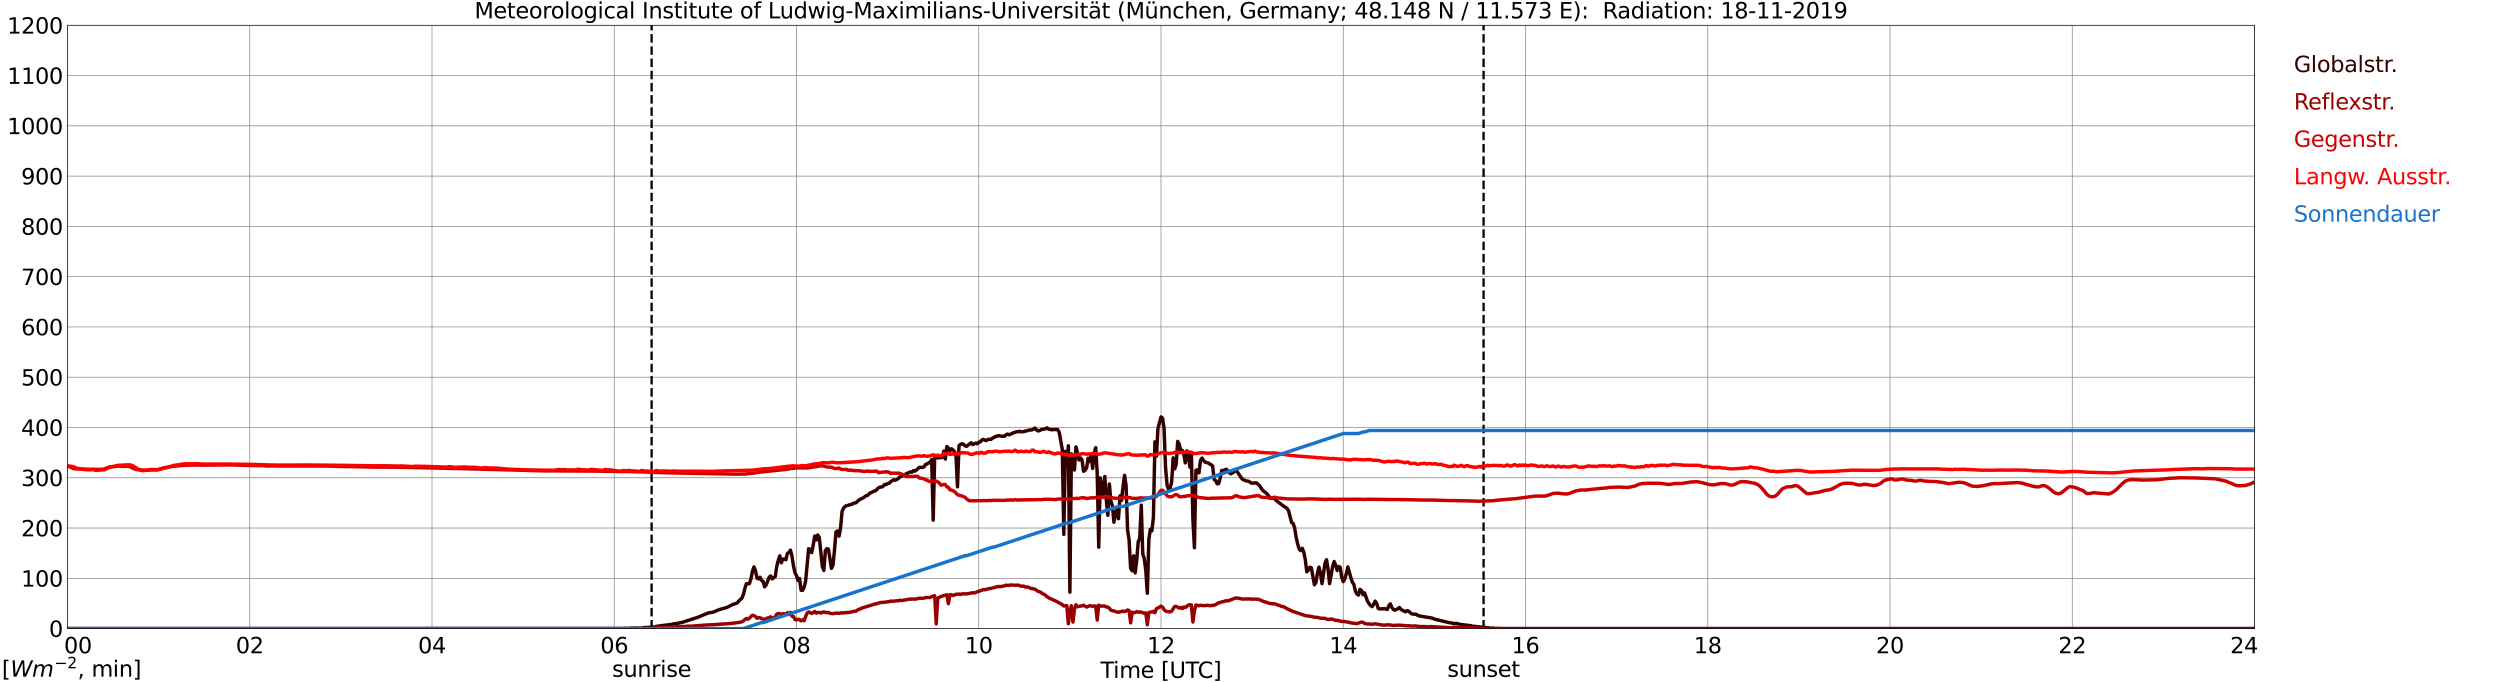 <?xml version="1.0" encoding="utf-8" standalone="no"?>
<!DOCTYPE svg PUBLIC "-//W3C//DTD SVG 1.1//EN"
  "http://www.w3.org/Graphics/SVG/1.1/DTD/svg11.dtd">
<svg xmlns:xlink="http://www.w3.org/1999/xlink" width="1085.4pt" height="296.64pt" viewBox="0 0 1085.4 296.64" xmlns="http://www.w3.org/2000/svg" version="1.1">
 <defs>
  <style type="text/css">*{stroke-linejoin: round; stroke-linecap: butt}</style>
 </defs>
 <g id="figure_1">
  <g id="patch_1">
   <path d="M 0 296.64 
L 1085.4 296.64 
L 1085.4 0 
L 0 0 
z
" style="fill: #ffffff"/>
  </g>
  <g id="axes_1">
   <g id="patch_2">
    <path d="M 29.306 272.909 
L 978.814 272.909 
L 978.814 10.976 
L 29.306 10.976 
z
" style="fill: #ffffff"/>
   </g>
   <g id="patch_3">
    <path d="M 978.814 272.909 
L 978.814 272.909 
L 978.814 10.976 
L 978.814 10.976 
z
" clip-path="url(#pee2c7a1f33)" style="fill: #d3d3d3; opacity: 0.25; stroke: #d3d3d3; stroke-linejoin: miter"/>
   </g>
   <g id="matplotlib.axis_1">
    <g id="xtick_1">
     <g id="line2d_1">
      <path d="M 29.306 272.909 
L 29.306 10.976 
" clip-path="url(#pee2c7a1f33)" style="fill: none; stroke: #808080; stroke-width: 0.3; stroke-linecap: square"/>
     </g>
     <g id="line2d_2"/>
     <g id="text_1">
      <!--    00 -->
      <g transform="translate(18.733 283.627) scale(0.095 -0.095)">
       <defs>
        <path id="DejaVuSans-20" transform="scale(0.016)"/>
        <path id="DejaVuSans-30" d="M 2034 4250 
Q 1547 4250 1301 3770 
Q 1056 3291 1056 2328 
Q 1056 1369 1301 889 
Q 1547 409 2034 409 
Q 2525 409 2770 889 
Q 3016 1369 3016 2328 
Q 3016 3291 2770 3770 
Q 2525 4250 2034 4250 
z
M 2034 4750 
Q 2819 4750 3233 4129 
Q 3647 3509 3647 2328 
Q 3647 1150 3233 529 
Q 2819 -91 2034 -91 
Q 1250 -91 836 529 
Q 422 1150 422 2328 
Q 422 3509 836 4129 
Q 1250 4750 2034 4750 
z
" transform="scale(0.016)"/>
       </defs>
       <use xlink:href="#DejaVuSans-20"/>
       <use xlink:href="#DejaVuSans-20" transform="translate(31.787 0)"/>
       <use xlink:href="#DejaVuSans-20" transform="translate(63.574 0)"/>
       <use xlink:href="#DejaVuSans-30" transform="translate(95.361 0)"/>
       <use xlink:href="#DejaVuSans-30" transform="translate(158.984 0)"/>
      </g>
     </g>
    </g>
    <g id="xtick_2">
     <g id="line2d_3">
      <path d="M 108.431 272.909 
L 108.431 10.976 
" clip-path="url(#pee2c7a1f33)" style="fill: none; stroke: #808080; stroke-width: 0.3; stroke-linecap: square"/>
     </g>
     <g id="line2d_4"/>
     <g id="text_2">
      <!-- 02 -->
      <g transform="translate(102.387 283.627) scale(0.095 -0.095)">
       <defs>
        <path id="DejaVuSans-32" d="M 1228 531 
L 3431 531 
L 3431 0 
L 469 0 
L 469 531 
Q 828 903 1448 1529 
Q 2069 2156 2228 2338 
Q 2531 2678 2651 2914 
Q 2772 3150 2772 3378 
Q 2772 3750 2511 3984 
Q 2250 4219 1831 4219 
Q 1534 4219 1204 4116 
Q 875 4013 500 3803 
L 500 4441 
Q 881 4594 1212 4672 
Q 1544 4750 1819 4750 
Q 2544 4750 2975 4387 
Q 3406 4025 3406 3419 
Q 3406 3131 3298 2873 
Q 3191 2616 2906 2266 
Q 2828 2175 2409 1742 
Q 1991 1309 1228 531 
z
" transform="scale(0.016)"/>
       </defs>
       <use xlink:href="#DejaVuSans-30"/>
       <use xlink:href="#DejaVuSans-32" transform="translate(63.623 0)"/>
      </g>
     </g>
    </g>
    <g id="xtick_3">
     <g id="line2d_5">
      <path d="M 187.557 272.909 
L 187.557 10.976 
" clip-path="url(#pee2c7a1f33)" style="fill: none; stroke: #808080; stroke-width: 0.3; stroke-linecap: square"/>
     </g>
     <g id="line2d_6"/>
     <g id="text_3">
      <!-- 04 -->
      <g transform="translate(181.513 283.627) scale(0.095 -0.095)">
       <defs>
        <path id="DejaVuSans-34" d="M 2419 4116 
L 825 1625 
L 2419 1625 
L 2419 4116 
z
M 2253 4666 
L 3047 4666 
L 3047 1625 
L 3713 1625 
L 3713 1100 
L 3047 1100 
L 3047 0 
L 2419 0 
L 2419 1100 
L 313 1100 
L 313 1709 
L 2253 4666 
z
" transform="scale(0.016)"/>
       </defs>
       <use xlink:href="#DejaVuSans-30"/>
       <use xlink:href="#DejaVuSans-34" transform="translate(63.623 0)"/>
      </g>
     </g>
    </g>
    <g id="xtick_4">
     <g id="line2d_7">
      <path d="M 266.683 272.909 
L 266.683 10.976 
" clip-path="url(#pee2c7a1f33)" style="fill: none; stroke: #808080; stroke-width: 0.3; stroke-linecap: square"/>
     </g>
     <g id="line2d_8"/>
     <g id="text_4">
      <!-- 06 -->
      <g transform="translate(260.638 283.627) scale(0.095 -0.095)">
       <defs>
        <path id="DejaVuSans-36" d="M 2113 2584 
Q 1688 2584 1439 2293 
Q 1191 2003 1191 1497 
Q 1191 994 1439 701 
Q 1688 409 2113 409 
Q 2538 409 2786 701 
Q 3034 994 3034 1497 
Q 3034 2003 2786 2293 
Q 2538 2584 2113 2584 
z
M 3366 4563 
L 3366 3988 
Q 3128 4100 2886 4159 
Q 2644 4219 2406 4219 
Q 1781 4219 1451 3797 
Q 1122 3375 1075 2522 
Q 1259 2794 1537 2939 
Q 1816 3084 2150 3084 
Q 2853 3084 3261 2657 
Q 3669 2231 3669 1497 
Q 3669 778 3244 343 
Q 2819 -91 2113 -91 
Q 1303 -91 875 529 
Q 447 1150 447 2328 
Q 447 3434 972 4092 
Q 1497 4750 2381 4750 
Q 2619 4750 2861 4703 
Q 3103 4656 3366 4563 
z
" transform="scale(0.016)"/>
       </defs>
       <use xlink:href="#DejaVuSans-30"/>
       <use xlink:href="#DejaVuSans-36" transform="translate(63.623 0)"/>
      </g>
     </g>
    </g>
    <g id="xtick_5">
     <g id="line2d_9">
      <path d="M 345.808 272.909 
L 345.808 10.976 
" clip-path="url(#pee2c7a1f33)" style="fill: none; stroke: #808080; stroke-width: 0.3; stroke-linecap: square"/>
     </g>
     <g id="line2d_10"/>
     <g id="text_5">
      <!-- 08 -->
      <g transform="translate(339.764 283.627) scale(0.095 -0.095)">
       <defs>
        <path id="DejaVuSans-38" d="M 2034 2216 
Q 1584 2216 1326 1975 
Q 1069 1734 1069 1313 
Q 1069 891 1326 650 
Q 1584 409 2034 409 
Q 2484 409 2743 651 
Q 3003 894 3003 1313 
Q 3003 1734 2745 1975 
Q 2488 2216 2034 2216 
z
M 1403 2484 
Q 997 2584 770 2862 
Q 544 3141 544 3541 
Q 544 4100 942 4425 
Q 1341 4750 2034 4750 
Q 2731 4750 3128 4425 
Q 3525 4100 3525 3541 
Q 3525 3141 3298 2862 
Q 3072 2584 2669 2484 
Q 3125 2378 3379 2068 
Q 3634 1759 3634 1313 
Q 3634 634 3220 271 
Q 2806 -91 2034 -91 
Q 1263 -91 848 271 
Q 434 634 434 1313 
Q 434 1759 690 2068 
Q 947 2378 1403 2484 
z
M 1172 3481 
Q 1172 3119 1398 2916 
Q 1625 2713 2034 2713 
Q 2441 2713 2670 2916 
Q 2900 3119 2900 3481 
Q 2900 3844 2670 4047 
Q 2441 4250 2034 4250 
Q 1625 4250 1398 4047 
Q 1172 3844 1172 3481 
z
" transform="scale(0.016)"/>
       </defs>
       <use xlink:href="#DejaVuSans-30"/>
       <use xlink:href="#DejaVuSans-38" transform="translate(63.623 0)"/>
      </g>
     </g>
    </g>
    <g id="xtick_6">
     <g id="line2d_11">
      <path d="M 424.934 272.909 
L 424.934 10.976 
" clip-path="url(#pee2c7a1f33)" style="fill: none; stroke: #808080; stroke-width: 0.3; stroke-linecap: square"/>
     </g>
     <g id="line2d_12"/>
     <g id="text_6">
      <!-- 10 -->
      <g transform="translate(418.89 283.627) scale(0.095 -0.095)">
       <defs>
        <path id="DejaVuSans-31" d="M 794 531 
L 1825 531 
L 1825 4091 
L 703 3866 
L 703 4441 
L 1819 4666 
L 2450 4666 
L 2450 531 
L 3481 531 
L 3481 0 
L 794 0 
L 794 531 
z
" transform="scale(0.016)"/>
       </defs>
       <use xlink:href="#DejaVuSans-31"/>
       <use xlink:href="#DejaVuSans-30" transform="translate(63.623 0)"/>
      </g>
     </g>
    </g>
    <g id="xtick_7">
     <g id="line2d_13">
      <path d="M 504.06 272.909 
L 504.06 10.976 
" clip-path="url(#pee2c7a1f33)" style="fill: none; stroke: #808080; stroke-width: 0.3; stroke-linecap: square"/>
     </g>
     <g id="line2d_14"/>
     <g id="text_7">
      <!-- 12 -->
      <g transform="translate(498.015 283.627) scale(0.095 -0.095)">
       <use xlink:href="#DejaVuSans-31"/>
       <use xlink:href="#DejaVuSans-32" transform="translate(63.623 0)"/>
      </g>
     </g>
    </g>
    <g id="xtick_8">
     <g id="line2d_15">
      <path d="M 583.185 272.909 
L 583.185 10.976 
" clip-path="url(#pee2c7a1f33)" style="fill: none; stroke: #808080; stroke-width: 0.3; stroke-linecap: square"/>
     </g>
     <g id="line2d_16"/>
     <g id="text_8">
      <!-- 14 -->
      <g transform="translate(577.141 283.627) scale(0.095 -0.095)">
       <use xlink:href="#DejaVuSans-31"/>
       <use xlink:href="#DejaVuSans-34" transform="translate(63.623 0)"/>
      </g>
     </g>
    </g>
    <g id="xtick_9">
     <g id="line2d_17">
      <path d="M 662.311 272.909 
L 662.311 10.976 
" clip-path="url(#pee2c7a1f33)" style="fill: none; stroke: #808080; stroke-width: 0.3; stroke-linecap: square"/>
     </g>
     <g id="line2d_18"/>
     <g id="text_9">
      <!-- 16 -->
      <g transform="translate(656.267 283.627) scale(0.095 -0.095)">
       <use xlink:href="#DejaVuSans-31"/>
       <use xlink:href="#DejaVuSans-36" transform="translate(63.623 0)"/>
      </g>
     </g>
    </g>
    <g id="xtick_10">
     <g id="line2d_19">
      <path d="M 741.437 272.909 
L 741.437 10.976 
" clip-path="url(#pee2c7a1f33)" style="fill: none; stroke: #808080; stroke-width: 0.3; stroke-linecap: square"/>
     </g>
     <g id="line2d_20"/>
     <g id="text_10">
      <!-- 18 -->
      <g transform="translate(735.392 283.627) scale(0.095 -0.095)">
       <use xlink:href="#DejaVuSans-31"/>
       <use xlink:href="#DejaVuSans-38" transform="translate(63.623 0)"/>
      </g>
     </g>
    </g>
    <g id="xtick_11">
     <g id="line2d_21">
      <path d="M 820.562 272.909 
L 820.562 10.976 
" clip-path="url(#pee2c7a1f33)" style="fill: none; stroke: #808080; stroke-width: 0.3; stroke-linecap: square"/>
     </g>
     <g id="line2d_22"/>
     <g id="text_11">
      <!-- 20 -->
      <g transform="translate(814.518 283.627) scale(0.095 -0.095)">
       <use xlink:href="#DejaVuSans-32"/>
       <use xlink:href="#DejaVuSans-30" transform="translate(63.623 0)"/>
      </g>
     </g>
    </g>
    <g id="xtick_12">
     <g id="line2d_23">
      <path d="M 899.688 272.909 
L 899.688 10.976 
" clip-path="url(#pee2c7a1f33)" style="fill: none; stroke: #808080; stroke-width: 0.3; stroke-linecap: square"/>
     </g>
     <g id="line2d_24"/>
     <g id="text_12">
      <!-- 22 -->
      <g transform="translate(893.644 283.627) scale(0.095 -0.095)">
       <use xlink:href="#DejaVuSans-32"/>
       <use xlink:href="#DejaVuSans-32" transform="translate(63.623 0)"/>
      </g>
     </g>
    </g>
    <g id="xtick_13">
     <g id="line2d_25">
      <path d="M 978.814 272.909 
L 978.814 10.976 
" clip-path="url(#pee2c7a1f33)" style="fill: none; stroke: #808080; stroke-width: 0.3; stroke-linecap: square"/>
     </g>
     <g id="line2d_26"/>
     <g id="text_13">
      <!-- 24    -->
      <g transform="translate(968.241 283.627) scale(0.095 -0.095)">
       <use xlink:href="#DejaVuSans-32"/>
       <use xlink:href="#DejaVuSans-34" transform="translate(63.623 0)"/>
       <use xlink:href="#DejaVuSans-20" transform="translate(127.246 0)"/>
       <use xlink:href="#DejaVuSans-20" transform="translate(159.033 0)"/>
       <use xlink:href="#DejaVuSans-20" transform="translate(190.82 0)"/>
      </g>
     </g>
    </g>
    <g id="text_14">
     <!-- Time [UTC] -->
     <g transform="translate(477.806 294.322) scale(0.095 -0.095)">
      <defs>
       <path id="DejaVuSans-54" d="M -19 4666 
L 3928 4666 
L 3928 4134 
L 2272 4134 
L 2272 0 
L 1638 0 
L 1638 4134 
L -19 4134 
L -19 4666 
z
" transform="scale(0.016)"/>
       <path id="DejaVuSans-69" d="M 603 3500 
L 1178 3500 
L 1178 0 
L 603 0 
L 603 3500 
z
M 603 4863 
L 1178 4863 
L 1178 4134 
L 603 4134 
L 603 4863 
z
" transform="scale(0.016)"/>
       <path id="DejaVuSans-6d" d="M 3328 2828 
Q 3544 3216 3844 3400 
Q 4144 3584 4550 3584 
Q 5097 3584 5394 3201 
Q 5691 2819 5691 2113 
L 5691 0 
L 5113 0 
L 5113 2094 
Q 5113 2597 4934 2840 
Q 4756 3084 4391 3084 
Q 3944 3084 3684 2787 
Q 3425 2491 3425 1978 
L 3425 0 
L 2847 0 
L 2847 2094 
Q 2847 2600 2669 2842 
Q 2491 3084 2119 3084 
Q 1678 3084 1418 2786 
Q 1159 2488 1159 1978 
L 1159 0 
L 581 0 
L 581 3500 
L 1159 3500 
L 1159 2956 
Q 1356 3278 1631 3431 
Q 1906 3584 2284 3584 
Q 2666 3584 2933 3390 
Q 3200 3197 3328 2828 
z
" transform="scale(0.016)"/>
       <path id="DejaVuSans-65" d="M 3597 1894 
L 3597 1613 
L 953 1613 
Q 991 1019 1311 708 
Q 1631 397 2203 397 
Q 2534 397 2845 478 
Q 3156 559 3463 722 
L 3463 178 
Q 3153 47 2828 -22 
Q 2503 -91 2169 -91 
Q 1331 -91 842 396 
Q 353 884 353 1716 
Q 353 2575 817 3079 
Q 1281 3584 2069 3584 
Q 2775 3584 3186 3129 
Q 3597 2675 3597 1894 
z
M 3022 2063 
Q 3016 2534 2758 2815 
Q 2500 3097 2075 3097 
Q 1594 3097 1305 2825 
Q 1016 2553 972 2059 
L 3022 2063 
z
" transform="scale(0.016)"/>
       <path id="DejaVuSans-5b" d="M 550 4863 
L 1875 4863 
L 1875 4416 
L 1125 4416 
L 1125 -397 
L 1875 -397 
L 1875 -844 
L 550 -844 
L 550 4863 
z
" transform="scale(0.016)"/>
       <path id="DejaVuSans-55" d="M 556 4666 
L 1191 4666 
L 1191 1831 
Q 1191 1081 1462 751 
Q 1734 422 2344 422 
Q 2950 422 3222 751 
Q 3494 1081 3494 1831 
L 3494 4666 
L 4128 4666 
L 4128 1753 
Q 4128 841 3676 375 
Q 3225 -91 2344 -91 
Q 1459 -91 1007 375 
Q 556 841 556 1753 
L 556 4666 
z
" transform="scale(0.016)"/>
       <path id="DejaVuSans-43" d="M 4122 4306 
L 4122 3641 
Q 3803 3938 3442 4084 
Q 3081 4231 2675 4231 
Q 1875 4231 1450 3742 
Q 1025 3253 1025 2328 
Q 1025 1406 1450 917 
Q 1875 428 2675 428 
Q 3081 428 3442 575 
Q 3803 722 4122 1019 
L 4122 359 
Q 3791 134 3420 21 
Q 3050 -91 2638 -91 
Q 1578 -91 968 557 
Q 359 1206 359 2328 
Q 359 3453 968 4101 
Q 1578 4750 2638 4750 
Q 3056 4750 3426 4639 
Q 3797 4528 4122 4306 
z
" transform="scale(0.016)"/>
       <path id="DejaVuSans-5d" d="M 1947 4863 
L 1947 -844 
L 622 -844 
L 622 -397 
L 1369 -397 
L 1369 4416 
L 622 4416 
L 622 4863 
L 1947 4863 
z
" transform="scale(0.016)"/>
      </defs>
      <use xlink:href="#DejaVuSans-54"/>
      <use xlink:href="#DejaVuSans-69" transform="translate(57.959 0)"/>
      <use xlink:href="#DejaVuSans-6d" transform="translate(85.742 0)"/>
      <use xlink:href="#DejaVuSans-65" transform="translate(183.154 0)"/>
      <use xlink:href="#DejaVuSans-20" transform="translate(244.678 0)"/>
      <use xlink:href="#DejaVuSans-5b" transform="translate(276.465 0)"/>
      <use xlink:href="#DejaVuSans-55" transform="translate(315.479 0)"/>
      <use xlink:href="#DejaVuSans-54" transform="translate(388.672 0)"/>
      <use xlink:href="#DejaVuSans-43" transform="translate(443.881 0)"/>
      <use xlink:href="#DejaVuSans-5d" transform="translate(513.705 0)"/>
     </g>
    </g>
   </g>
   <g id="matplotlib.axis_2">
    <g id="ytick_1">
     <g id="line2d_27">
      <path d="M 29.306 272.909 
L 978.814 272.909 
" clip-path="url(#pee2c7a1f33)" style="fill: none; stroke: #808080; stroke-width: 0.3; stroke-linecap: square"/>
     </g>
     <g id="line2d_28"/>
     <g id="text_15">
      <!-- 0 -->
      <g transform="translate(21.261 276.518) scale(0.095 -0.095)">
       <use xlink:href="#DejaVuSans-30"/>
      </g>
     </g>
    </g>
    <g id="ytick_2">
     <g id="line2d_29">
      <path d="M 29.306 251.081 
L 978.814 251.081 
" clip-path="url(#pee2c7a1f33)" style="fill: none; stroke: #808080; stroke-width: 0.3; stroke-linecap: square"/>
     </g>
     <g id="line2d_30"/>
     <g id="text_16">
      <!-- 100 -->
      <g transform="translate(9.173 254.69) scale(0.095 -0.095)">
       <use xlink:href="#DejaVuSans-31"/>
       <use xlink:href="#DejaVuSans-30" transform="translate(63.623 0)"/>
       <use xlink:href="#DejaVuSans-30" transform="translate(127.246 0)"/>
      </g>
     </g>
    </g>
    <g id="ytick_3">
     <g id="line2d_31">
      <path d="M 29.306 229.253 
L 978.814 229.253 
" clip-path="url(#pee2c7a1f33)" style="fill: none; stroke: #808080; stroke-width: 0.3; stroke-linecap: square"/>
     </g>
     <g id="line2d_32"/>
     <g id="text_17">
      <!-- 200 -->
      <g transform="translate(9.173 232.863) scale(0.095 -0.095)">
       <use xlink:href="#DejaVuSans-32"/>
       <use xlink:href="#DejaVuSans-30" transform="translate(63.623 0)"/>
       <use xlink:href="#DejaVuSans-30" transform="translate(127.246 0)"/>
      </g>
     </g>
    </g>
    <g id="ytick_4">
     <g id="line2d_33">
      <path d="M 29.306 207.426 
L 978.814 207.426 
" clip-path="url(#pee2c7a1f33)" style="fill: none; stroke: #808080; stroke-width: 0.3; stroke-linecap: square"/>
     </g>
     <g id="line2d_34"/>
     <g id="text_18">
      <!-- 300 -->
      <g transform="translate(9.173 211.035) scale(0.095 -0.095)">
       <defs>
        <path id="DejaVuSans-33" d="M 2597 2516 
Q 3050 2419 3304 2112 
Q 3559 1806 3559 1356 
Q 3559 666 3084 287 
Q 2609 -91 1734 -91 
Q 1441 -91 1130 -33 
Q 819 25 488 141 
L 488 750 
Q 750 597 1062 519 
Q 1375 441 1716 441 
Q 2309 441 2620 675 
Q 2931 909 2931 1356 
Q 2931 1769 2642 2001 
Q 2353 2234 1838 2234 
L 1294 2234 
L 1294 2753 
L 1863 2753 
Q 2328 2753 2575 2939 
Q 2822 3125 2822 3475 
Q 2822 3834 2567 4026 
Q 2313 4219 1838 4219 
Q 1578 4219 1281 4162 
Q 984 4106 628 3988 
L 628 4550 
Q 988 4650 1302 4700 
Q 1616 4750 1894 4750 
Q 2613 4750 3031 4423 
Q 3450 4097 3450 3541 
Q 3450 3153 3228 2886 
Q 3006 2619 2597 2516 
z
" transform="scale(0.016)"/>
       </defs>
       <use xlink:href="#DejaVuSans-33"/>
       <use xlink:href="#DejaVuSans-30" transform="translate(63.623 0)"/>
       <use xlink:href="#DejaVuSans-30" transform="translate(127.246 0)"/>
      </g>
     </g>
    </g>
    <g id="ytick_5">
     <g id="line2d_35">
      <path d="M 29.306 185.598 
L 978.814 185.598 
" clip-path="url(#pee2c7a1f33)" style="fill: none; stroke: #808080; stroke-width: 0.3; stroke-linecap: square"/>
     </g>
     <g id="line2d_36"/>
     <g id="text_19">
      <!-- 400 -->
      <g transform="translate(9.173 189.207) scale(0.095 -0.095)">
       <use xlink:href="#DejaVuSans-34"/>
       <use xlink:href="#DejaVuSans-30" transform="translate(63.623 0)"/>
       <use xlink:href="#DejaVuSans-30" transform="translate(127.246 0)"/>
      </g>
     </g>
    </g>
    <g id="ytick_6">
     <g id="line2d_37">
      <path d="M 29.306 163.77 
L 978.814 163.77 
" clip-path="url(#pee2c7a1f33)" style="fill: none; stroke: #808080; stroke-width: 0.3; stroke-linecap: square"/>
     </g>
     <g id="line2d_38"/>
     <g id="text_20">
      <!-- 500 -->
      <g transform="translate(9.173 167.379) scale(0.095 -0.095)">
       <defs>
        <path id="DejaVuSans-35" d="M 691 4666 
L 3169 4666 
L 3169 4134 
L 1269 4134 
L 1269 2991 
Q 1406 3038 1543 3061 
Q 1681 3084 1819 3084 
Q 2600 3084 3056 2656 
Q 3513 2228 3513 1497 
Q 3513 744 3044 326 
Q 2575 -91 1722 -91 
Q 1428 -91 1123 -41 
Q 819 9 494 109 
L 494 744 
Q 775 591 1075 516 
Q 1375 441 1709 441 
Q 2250 441 2565 725 
Q 2881 1009 2881 1497 
Q 2881 1984 2565 2268 
Q 2250 2553 1709 2553 
Q 1456 2553 1204 2497 
Q 953 2441 691 2322 
L 691 4666 
z
" transform="scale(0.016)"/>
       </defs>
       <use xlink:href="#DejaVuSans-35"/>
       <use xlink:href="#DejaVuSans-30" transform="translate(63.623 0)"/>
       <use xlink:href="#DejaVuSans-30" transform="translate(127.246 0)"/>
      </g>
     </g>
    </g>
    <g id="ytick_7">
     <g id="line2d_39">
      <path d="M 29.306 141.942 
L 978.814 141.942 
" clip-path="url(#pee2c7a1f33)" style="fill: none; stroke: #808080; stroke-width: 0.3; stroke-linecap: square"/>
     </g>
     <g id="line2d_40"/>
     <g id="text_21">
      <!-- 600 -->
      <g transform="translate(9.173 145.551) scale(0.095 -0.095)">
       <use xlink:href="#DejaVuSans-36"/>
       <use xlink:href="#DejaVuSans-30" transform="translate(63.623 0)"/>
       <use xlink:href="#DejaVuSans-30" transform="translate(127.246 0)"/>
      </g>
     </g>
    </g>
    <g id="ytick_8">
     <g id="line2d_41">
      <path d="M 29.306 120.114 
L 978.814 120.114 
" clip-path="url(#pee2c7a1f33)" style="fill: none; stroke: #808080; stroke-width: 0.3; stroke-linecap: square"/>
     </g>
     <g id="line2d_42"/>
     <g id="text_22">
      <!-- 700 -->
      <g transform="translate(9.173 123.724) scale(0.095 -0.095)">
       <defs>
        <path id="DejaVuSans-37" d="M 525 4666 
L 3525 4666 
L 3525 4397 
L 1831 0 
L 1172 0 
L 2766 4134 
L 525 4134 
L 525 4666 
z
" transform="scale(0.016)"/>
       </defs>
       <use xlink:href="#DejaVuSans-37"/>
       <use xlink:href="#DejaVuSans-30" transform="translate(63.623 0)"/>
       <use xlink:href="#DejaVuSans-30" transform="translate(127.246 0)"/>
      </g>
     </g>
    </g>
    <g id="ytick_9">
     <g id="line2d_43">
      <path d="M 29.306 98.287 
L 978.814 98.287 
" clip-path="url(#pee2c7a1f33)" style="fill: none; stroke: #808080; stroke-width: 0.3; stroke-linecap: square"/>
     </g>
     <g id="line2d_44"/>
     <g id="text_23">
      <!-- 800 -->
      <g transform="translate(9.173 101.896) scale(0.095 -0.095)">
       <use xlink:href="#DejaVuSans-38"/>
       <use xlink:href="#DejaVuSans-30" transform="translate(63.623 0)"/>
       <use xlink:href="#DejaVuSans-30" transform="translate(127.246 0)"/>
      </g>
     </g>
    </g>
    <g id="ytick_10">
     <g id="line2d_45">
      <path d="M 29.306 76.459 
L 978.814 76.459 
" clip-path="url(#pee2c7a1f33)" style="fill: none; stroke: #808080; stroke-width: 0.3; stroke-linecap: square"/>
     </g>
     <g id="line2d_46"/>
     <g id="text_24">
      <!-- 900 -->
      <g transform="translate(9.173 80.068) scale(0.095 -0.095)">
       <defs>
        <path id="DejaVuSans-39" d="M 703 97 
L 703 672 
Q 941 559 1184 500 
Q 1428 441 1663 441 
Q 2288 441 2617 861 
Q 2947 1281 2994 2138 
Q 2813 1869 2534 1725 
Q 2256 1581 1919 1581 
Q 1219 1581 811 2004 
Q 403 2428 403 3163 
Q 403 3881 828 4315 
Q 1253 4750 1959 4750 
Q 2769 4750 3195 4129 
Q 3622 3509 3622 2328 
Q 3622 1225 3098 567 
Q 2575 -91 1691 -91 
Q 1453 -91 1209 -44 
Q 966 3 703 97 
z
M 1959 2075 
Q 2384 2075 2632 2365 
Q 2881 2656 2881 3163 
Q 2881 3666 2632 3958 
Q 2384 4250 1959 4250 
Q 1534 4250 1286 3958 
Q 1038 3666 1038 3163 
Q 1038 2656 1286 2365 
Q 1534 2075 1959 2075 
z
" transform="scale(0.016)"/>
       </defs>
       <use xlink:href="#DejaVuSans-39"/>
       <use xlink:href="#DejaVuSans-30" transform="translate(63.623 0)"/>
       <use xlink:href="#DejaVuSans-30" transform="translate(127.246 0)"/>
      </g>
     </g>
    </g>
    <g id="ytick_11">
     <g id="line2d_47">
      <path d="M 29.306 54.631 
L 978.814 54.631 
" clip-path="url(#pee2c7a1f33)" style="fill: none; stroke: #808080; stroke-width: 0.3; stroke-linecap: square"/>
     </g>
     <g id="line2d_48"/>
     <g id="text_25">
      <!-- 1000 -->
      <g transform="translate(3.128 58.24) scale(0.095 -0.095)">
       <use xlink:href="#DejaVuSans-31"/>
       <use xlink:href="#DejaVuSans-30" transform="translate(63.623 0)"/>
       <use xlink:href="#DejaVuSans-30" transform="translate(127.246 0)"/>
       <use xlink:href="#DejaVuSans-30" transform="translate(190.869 0)"/>
      </g>
     </g>
    </g>
    <g id="ytick_12">
     <g id="line2d_49">
      <path d="M 29.306 32.803 
L 978.814 32.803 
" clip-path="url(#pee2c7a1f33)" style="fill: none; stroke: #808080; stroke-width: 0.3; stroke-linecap: square"/>
     </g>
     <g id="line2d_50"/>
     <g id="text_26">
      <!-- 1100 -->
      <g transform="translate(3.128 36.413) scale(0.095 -0.095)">
       <use xlink:href="#DejaVuSans-31"/>
       <use xlink:href="#DejaVuSans-31" transform="translate(63.623 0)"/>
       <use xlink:href="#DejaVuSans-30" transform="translate(127.246 0)"/>
       <use xlink:href="#DejaVuSans-30" transform="translate(190.869 0)"/>
      </g>
     </g>
    </g>
    <g id="ytick_13">
     <g id="line2d_51">
      <path d="M 29.306 10.976 
L 978.814 10.976 
" clip-path="url(#pee2c7a1f33)" style="fill: none; stroke: #808080; stroke-width: 0.3; stroke-linecap: square"/>
     </g>
     <g id="line2d_52"/>
     <g id="text_27">
      <!-- 1200 -->
      <g transform="translate(3.128 14.585) scale(0.095 -0.095)">
       <use xlink:href="#DejaVuSans-31"/>
       <use xlink:href="#DejaVuSans-32" transform="translate(63.623 0)"/>
       <use xlink:href="#DejaVuSans-30" transform="translate(127.246 0)"/>
       <use xlink:href="#DejaVuSans-30" transform="translate(190.869 0)"/>
      </g>
     </g>
    </g>
   </g>
   <g id="line2d_53">
    <path d="M 282.904 272.909 
L 282.904 10.976 
" clip-path="url(#pee2c7a1f33)" style="fill: none; stroke-dasharray: 3.7,1.6; stroke-dashoffset: 0; stroke: #000000"/>
   </g>
   <g id="line2d_54">
    <path d="M 644.112 272.909 
L 644.112 10.976 
" clip-path="url(#pee2c7a1f33)" style="fill: none; stroke-dasharray: 3.7,1.6; stroke-dashoffset: 0; stroke: #000000"/>
   </g>
   <g id="line2d_55">
    <path d="M 29.306 272.909 
L 270.639 272.889 
L 271.298 272.787 
L 272.617 272.889 
L 273.936 272.723 
L 275.255 272.745 
L 275.914 272.662 
L 278.552 272.745 
L 279.211 272.496 
L 283.827 272.269 
L 284.486 272.228 
L 285.145 271.937 
L 287.783 271.547 
L 291.739 271.091 
L 292.399 270.864 
L 293.717 270.719 
L 296.355 270.161 
L 298.333 269.499 
L 302.949 268.011 
L 304.927 267.164 
L 307.564 266.109 
L 308.224 265.965 
L 309.543 265.819 
L 311.521 264.972 
L 312.839 264.496 
L 315.477 263.774 
L 318.114 262.451 
L 320.093 261.79 
L 320.752 260.921 
L 322.071 259.723 
L 322.73 258.131 
L 323.39 255.506 
L 324.049 253.438 
L 324.708 253.48 
L 325.368 253.355 
L 326.027 251.352 
L 326.686 247.962 
L 327.346 246.122 
L 328.005 247.816 
L 328.665 251 
L 329.324 251.352 
L 329.983 250.627 
L 330.643 252.013 
L 331.302 252.447 
L 331.961 254.783 
L 332.621 253.997 
L 333.94 250.586 
L 334.599 250.07 
L 335.258 251.33 
L 336.577 250.297 
L 337.236 245.895 
L 337.896 243.269 
L 338.555 241.304 
L 339.215 244.343 
L 339.874 242.773 
L 340.533 242.649 
L 341.193 243.02 
L 341.852 240.272 
L 342.512 239.879 
L 343.171 238.847 
L 343.83 241.304 
L 344.49 245.668 
L 345.149 248.643 
L 345.808 249.946 
L 346.468 252.013 
L 347.127 251.164 
L 347.787 256.269 
L 348.446 256.291 
L 349.105 255.01 
L 349.765 252.343 
L 351.083 238.205 
L 351.743 238.598 
L 352.402 239.94 
L 353.062 236.655 
L 353.721 232.726 
L 354.38 234.442 
L 355.04 232.272 
L 355.699 233.326 
L 357.018 245.895 
L 357.677 247.672 
L 358.337 239.115 
L 358.996 238.183 
L 359.655 238.432 
L 360.974 246.761 
L 361.634 245.439 
L 362.293 238.886 
L 362.952 230.949 
L 363.612 230.537 
L 364.271 232.768 
L 364.93 229.275 
L 365.59 222.061 
L 366.249 220.572 
L 366.909 219.85 
L 367.568 219.54 
L 368.227 219.416 
L 368.887 219.147 
L 369.546 219.044 
L 370.865 218.381 
L 371.524 218.32 
L 372.184 217.824 
L 372.843 217.141 
L 374.162 216.397 
L 374.821 216.15 
L 376.14 215.137 
L 376.799 215.013 
L 377.459 214.249 
L 379.437 213.236 
L 380.096 213.112 
L 381.415 211.809 
L 382.074 211.479 
L 382.734 211.479 
L 383.393 211.106 
L 384.053 210.361 
L 384.712 210.383 
L 385.371 209.927 
L 386.031 209.824 
L 386.69 209.143 
L 388.009 208.275 
L 388.668 208.502 
L 389.987 207.818 
L 390.646 207.054 
L 392.624 206.269 
L 393.284 205.773 
L 395.262 204.863 
L 395.921 205.029 
L 396.581 204.326 
L 397.24 204.512 
L 397.899 204.038 
L 399.218 202.859 
L 399.878 202.962 
L 400.537 202.901 
L 401.196 202.693 
L 401.856 201.598 
L 402.515 201.432 
L 403.834 200.585 
L 404.493 199.53 
L 405.153 225.824 
L 405.812 197.917 
L 406.471 197.815 
L 407.131 198.849 
L 407.79 198.703 
L 409.109 198.559 
L 409.768 195.852 
L 410.428 199.282 
L 411.087 193.866 
L 411.746 194.549 
L 412.406 195.852 
L 413.065 194.84 
L 413.725 195.294 
L 414.384 196.016 
L 415.043 197.588 
L 415.703 211.355 
L 416.362 193.454 
L 417.022 192.936 
L 417.681 192.668 
L 418.34 192.936 
L 419 193.578 
L 419.659 193.785 
L 420.978 192.731 
L 421.637 192.233 
L 422.297 193 
L 423.615 192.399 
L 424.275 192.668 
L 424.934 191.965 
L 425.593 191.862 
L 426.253 191.057 
L 426.912 190.747 
L 427.572 191.138 
L 428.231 191.242 
L 428.89 190.786 
L 429.55 190.705 
L 430.209 190.808 
L 430.869 190.208 
L 431.528 189.961 
L 432.187 189.527 
L 433.506 189.134 
L 434.825 189.383 
L 436.144 189.383 
L 436.803 188.761 
L 437.462 188.451 
L 438.122 188.782 
L 440.1 187.853 
L 440.759 187.706 
L 441.419 187.418 
L 442.078 187.46 
L 442.737 187.211 
L 443.397 187.501 
L 444.716 187.355 
L 445.375 187.067 
L 446.034 187.045 
L 446.694 186.715 
L 448.012 186.694 
L 449.331 185.827 
L 449.991 186.654 
L 450.65 187.086 
L 451.309 186.984 
L 451.969 186.549 
L 453.947 186.137 
L 454.606 185.764 
L 455.266 186.342 
L 455.925 186.342 
L 456.584 186.632 
L 457.244 186.488 
L 459.222 186.488 
L 459.881 187.789 
L 461.2 195.108 
L 461.859 232.004 
L 462.519 195.975 
L 463.178 202.032 
L 463.838 193.537 
L 464.497 257.119 
L 465.156 197.051 
L 465.816 199.53 
L 466.475 204.038 
L 467.134 194.032 
L 467.794 196.595 
L 468.453 199.696 
L 469.113 198.808 
L 469.772 199.674 
L 470.431 204.616 
L 471.091 204.16 
L 471.75 203.169 
L 472.409 198.911 
L 473.069 200.399 
L 473.728 197.712 
L 474.388 203.374 
L 475.047 196.699 
L 475.706 194.342 
L 476.366 205.588 
L 477.025 237.563 
L 477.685 207.489 
L 479.003 215.054 
L 479.663 206.869 
L 480.322 217.163 
L 480.981 223.757 
L 481.641 210.134 
L 482.3 217.617 
L 482.96 219.581 
L 483.619 226.754 
L 484.278 223.074 
L 484.938 221.173 
L 485.597 225.204 
L 486.256 215.281 
L 486.916 217.265 
L 487.575 211.291 
L 488.235 206.373 
L 488.894 210.735 
L 489.553 230.122 
L 490.213 234.464 
L 490.872 246.681 
L 491.532 247.816 
L 492.191 241.304 
L 492.85 248.706 
L 493.51 243.33 
L 494.169 235.228 
L 494.828 233.739 
L 495.488 219.354 
L 496.147 240.602 
L 496.807 242.525 
L 497.466 247.754 
L 498.125 257.573 
L 498.785 234.132 
L 499.444 229.834 
L 500.103 230.432 
L 500.763 224.687 
L 501.422 191.821 
L 502.082 198.064 
L 502.741 185.991 
L 504.06 181.01 
L 504.719 181.527 
L 505.379 185.868 
L 506.038 202.962 
L 506.697 210.63 
L 507.357 212.614 
L 508.016 212.057 
L 508.675 209.307 
L 509.335 198.766 
L 509.994 203.562 
L 510.654 201.639 
L 511.313 191.635 
L 511.972 192.853 
L 512.632 195.769 
L 513.291 195.501 
L 513.95 197.029 
L 514.61 200.978 
L 515.269 195.769 
L 515.929 196.905 
L 516.588 202.796 
L 517.247 196.987 
L 517.907 225.514 
L 518.566 237.812 
L 519.226 204.14 
L 519.885 203.996 
L 520.544 205.278 
L 521.204 199.904 
L 521.863 198.849 
L 522.522 199.882 
L 523.182 200.646 
L 524.501 200.978 
L 525.16 201.432 
L 525.819 201.742 
L 526.479 202.322 
L 527.138 208.233 
L 527.797 208.626 
L 528.457 210.051 
L 529.116 209.927 
L 529.776 207.467 
L 530.435 204.243 
L 531.094 204.348 
L 532.413 203.726 
L 533.732 205.297 
L 534.391 205.69 
L 535.051 205.361 
L 535.71 204.885 
L 536.369 204.16 
L 537.029 204.594 
L 539.007 207.572 
L 539.666 208.253 
L 540.326 208.441 
L 540.985 208.75 
L 542.304 209.019 
L 542.963 209.576 
L 543.623 209.805 
L 544.941 209.639 
L 545.601 209.68 
L 546.919 210.898 
L 547.579 212.036 
L 548.238 212.924 
L 549.557 213.917 
L 550.216 214.517 
L 550.876 215.508 
L 551.535 216.17 
L 552.195 216.438 
L 552.854 216.233 
L 553.513 216.667 
L 554.173 217.39 
L 556.81 219.396 
L 558.788 220.719 
L 559.448 221.751 
L 560.766 226.878 
L 561.426 227.23 
L 562.085 229.214 
L 562.745 233.326 
L 563.404 236.221 
L 564.063 238.454 
L 564.723 239.052 
L 565.382 238.039 
L 566.042 239.735 
L 566.701 242.917 
L 567.36 248.25 
L 568.02 247.569 
L 568.679 246.288 
L 569.338 246.515 
L 570.657 253.873 
L 571.317 252.901 
L 571.976 248.892 
L 572.635 246.224 
L 573.295 248.809 
L 573.954 253.377 
L 575.273 244.531 
L 575.932 243.02 
L 576.592 247.218 
L 577.251 253.397 
L 578.57 245.978 
L 579.229 243.806 
L 579.889 245.356 
L 580.548 247.693 
L 581.207 245.956 
L 581.867 246.307 
L 582.526 250.71 
L 583.185 252.509 
L 583.845 251.352 
L 584.504 249.138 
L 585.164 246.122 
L 586.482 250.751 
L 587.142 252.799 
L 587.801 253.729 
L 588.46 256.684 
L 589.12 257.863 
L 589.779 258.358 
L 590.439 255.879 
L 591.098 256.394 
L 591.757 258.214 
L 592.417 257.387 
L 593.736 261.045 
L 594.395 262.1 
L 595.054 262.864 
L 595.714 263.381 
L 596.373 262.368 
L 597.032 260.984 
L 597.692 261.934 
L 598.351 264.167 
L 599.011 264.394 
L 599.67 264.291 
L 600.329 264.374 
L 600.989 264.228 
L 602.307 264.621 
L 602.967 262.968 
L 603.626 262.183 
L 604.286 263.774 
L 604.945 264.621 
L 605.604 264.911 
L 606.923 264.269 
L 607.582 263.752 
L 608.242 264.56 
L 610.22 265.634 
L 610.879 265.116 
L 611.539 265.324 
L 612.858 266.502 
L 614.176 266.688 
L 614.836 266.688 
L 615.495 267.144 
L 616.154 267.413 
L 621.429 268.279 
L 622.089 268.467 
L 622.748 268.796 
L 629.342 270.368 
L 630.661 270.554 
L 631.32 270.864 
L 631.98 270.595 
L 633.958 271.071 
L 638.573 271.649 
L 639.233 271.857 
L 646.486 272.601 
L 647.145 272.765 
L 648.464 272.704 
L 649.123 272.909 
L 650.442 272.806 
L 651.102 272.909 
L 654.399 272.909 
L 978.154 272.909 
L 978.154 272.909 
" clip-path="url(#pee2c7a1f33)" style="fill: none; stroke: #330000; stroke-width: 1.5; stroke-linecap: square"/>
   </g>
   <g id="line2d_56">
    <path d="M 29.306 272.909 
L 283.827 272.909 
L 285.145 272.435 
L 297.674 271.979 
L 298.333 271.855 
L 300.311 271.835 
L 306.246 271.381 
L 307.564 271.298 
L 309.543 271.235 
L 313.499 270.946 
L 315.477 270.822 
L 318.114 270.595 
L 320.752 270.244 
L 322.071 269.975 
L 322.73 269.582 
L 323.39 268.962 
L 324.049 268.506 
L 324.708 268.838 
L 325.368 268.384 
L 326.027 267.64 
L 326.686 267.122 
L 327.346 267.266 
L 328.005 267.681 
L 328.665 268.445 
L 329.324 268.177 
L 329.983 268.177 
L 330.643 268.611 
L 331.302 268.755 
L 331.961 269.148 
L 332.621 268.569 
L 333.28 268.301 
L 333.94 268.218 
L 334.599 267.803 
L 335.258 268.404 
L 335.918 268.259 
L 336.577 267.845 
L 337.236 266.646 
L 337.896 266.336 
L 338.555 266.461 
L 339.215 267.225 
L 339.874 266.439 
L 340.533 266.502 
L 341.193 266.832 
L 341.852 266.007 
L 342.512 266.79 
L 343.171 265.841 
L 343.83 267.535 
L 344.49 267.618 
L 345.149 268.982 
L 345.808 269.168 
L 346.468 268.838 
L 347.127 269.023 
L 347.787 269.519 
L 348.446 269.106 
L 349.105 269.499 
L 349.765 267.659 
L 350.424 266.151 
L 351.083 265.675 
L 352.402 266.336 
L 353.062 265.965 
L 353.721 265.448 
L 354.38 266.212 
L 355.04 265.902 
L 355.699 265.902 
L 356.359 266.171 
L 357.018 265.819 
L 357.677 265.675 
L 358.996 266.046 
L 359.655 265.882 
L 360.315 266.275 
L 361.634 266.461 
L 362.952 266.171 
L 364.271 266.295 
L 364.93 266.109 
L 366.249 266.109 
L 366.909 265.985 
L 367.568 265.985 
L 368.227 265.861 
L 368.887 265.882 
L 370.865 265.343 
L 371.524 265.385 
L 372.843 264.518 
L 373.502 264.394 
L 374.162 264.001 
L 380.096 262.161 
L 380.756 262.119 
L 381.415 261.79 
L 382.734 261.541 
L 383.393 261.541 
L 385.371 261.272 
L 386.031 261.231 
L 386.69 260.941 
L 387.349 261.065 
L 388.009 260.941 
L 388.668 260.941 
L 389.328 260.818 
L 389.987 260.86 
L 390.646 260.57 
L 391.306 260.735 
L 395.262 260.074 
L 395.921 260.135 
L 397.24 260.074 
L 397.899 260.074 
L 398.559 259.784 
L 401.196 259.701 
L 401.856 259.413 
L 403.834 259.413 
L 405.153 258.751 
L 405.812 258.668 
L 406.471 270.864 
L 407.131 259.701 
L 408.45 258.998 
L 410.428 258.4 
L 411.087 258.234 
L 411.746 262.1 
L 412.406 258.212 
L 413.065 258.173 
L 413.725 258.544 
L 414.384 258.337 
L 415.043 257.985 
L 415.703 258.007 
L 416.362 257.902 
L 417.022 258.11 
L 417.681 257.821 
L 419.659 257.841 
L 420.978 257.614 
L 422.297 257.324 
L 422.956 257.448 
L 426.912 256.001 
L 427.572 256.042 
L 429.55 255.506 
L 430.209 255.464 
L 433.506 254.595 
L 434.165 254.72 
L 436.144 254.349 
L 436.803 254.017 
L 437.462 254.183 
L 438.122 254.141 
L 438.781 253.975 
L 440.759 254.08 
L 442.078 254.039 
L 443.397 254.554 
L 444.056 254.429 
L 444.716 254.576 
L 445.375 254.969 
L 446.034 254.803 
L 446.694 255.01 
L 447.353 255.423 
L 449.331 255.794 
L 450.65 256.726 
L 451.309 256.911 
L 451.969 257.221 
L 452.628 257.821 
L 453.287 258.007 
L 453.947 258.461 
L 454.606 259.144 
L 455.266 259.413 
L 455.925 259.95 
L 456.584 260.052 
L 457.244 260.508 
L 457.903 260.694 
L 461.2 262.512 
L 461.859 263.091 
L 463.178 262.927 
L 463.838 270.781 
L 464.497 265.241 
L 465.156 262.988 
L 465.816 270.078 
L 466.475 264.455 
L 467.134 262.554 
L 467.794 263.442 
L 469.113 263.113 
L 469.772 263.049 
L 470.431 262.781 
L 471.75 263.567 
L 473.069 262.988 
L 473.728 263.049 
L 474.388 263.237 
L 475.047 263.071 
L 475.706 263.174 
L 476.366 269.189 
L 477.025 262.739 
L 477.685 263.132 
L 479.663 263.113 
L 480.322 263.547 
L 480.981 263.567 
L 481.641 264.084 
L 482.3 264.931 
L 482.96 265.158 
L 483.619 265.241 
L 484.278 265.509 
L 485.597 265.819 
L 487.575 265.304 
L 488.235 265.531 
L 488.894 265.282 
L 489.553 264.828 
L 490.213 265.075 
L 490.872 270.429 
L 491.532 265.758 
L 492.191 266.088 
L 492.85 265.882 
L 493.51 265.531 
L 494.169 265.819 
L 494.828 265.695 
L 495.488 265.758 
L 496.807 266.254 
L 497.466 266.109 
L 498.125 271.235 
L 498.785 265.924 
L 499.444 265.736 
L 500.103 265.675 
L 500.763 265.426 
L 501.422 266.027 
L 502.082 264.269 
L 503.4 263.588 
L 504.06 263.174 
L 504.719 263.588 
L 505.379 264.662 
L 506.038 265.282 
L 506.697 265.49 
L 508.016 265.675 
L 508.675 265.304 
L 509.994 263.34 
L 510.654 263.257 
L 511.972 264.021 
L 512.632 263.711 
L 513.291 264.25 
L 513.95 263.525 
L 514.61 263.774 
L 515.929 262.698 
L 516.588 262.554 
L 517.247 262.656 
L 517.907 270.036 
L 518.566 265.282 
L 519.226 262.698 
L 519.885 262.781 
L 520.544 263.03 
L 521.204 262.803 
L 522.522 262.927 
L 523.182 262.927 
L 524.501 262.781 
L 525.16 263.008 
L 526.479 262.822 
L 527.138 262.739 
L 527.797 262.493 
L 529.116 261.665 
L 529.776 261.582 
L 530.435 261.314 
L 531.094 261.211 
L 532.413 260.777 
L 533.073 260.901 
L 534.391 260.404 
L 536.369 259.64 
L 537.688 259.701 
L 539.007 260.011 
L 539.666 260.116 
L 540.985 260.033 
L 541.644 260.074 
L 542.304 259.991 
L 542.963 260.135 
L 544.282 260.094 
L 546.26 260.157 
L 547.579 260.672 
L 548.238 261.024 
L 550.216 261.602 
L 550.876 261.892 
L 551.535 262.036 
L 553.513 262.202 
L 554.173 262.388 
L 554.832 262.698 
L 555.491 262.864 
L 556.151 263.215 
L 557.47 263.484 
L 558.788 264.269 
L 561.426 265.49 
L 566.042 267.039 
L 566.701 267.288 
L 569.338 267.64 
L 570.657 267.969 
L 571.976 268.052 
L 573.295 268.404 
L 575.273 268.445 
L 575.932 268.796 
L 576.592 268.982 
L 577.91 268.775 
L 578.57 268.858 
L 579.889 269.375 
L 580.548 269.292 
L 582.526 269.829 
L 583.185 269.768 
L 585.823 270.202 
L 586.482 270.429 
L 589.12 270.761 
L 591.098 270.078 
L 591.757 270.161 
L 592.417 270.656 
L 593.076 270.842 
L 595.054 270.966 
L 595.714 271.049 
L 597.032 270.822 
L 599.67 271.298 
L 600.989 271.401 
L 602.967 271.256 
L 604.945 271.545 
L 607.582 271.401 
L 610.879 271.71 
L 612.198 271.691 
L 612.858 271.835 
L 614.176 271.752 
L 616.814 272.042 
L 618.133 272.001 
L 620.111 272.103 
L 621.429 272.042 
L 630.001 272.557 
L 630.661 272.435 
L 631.32 272.516 
L 631.98 272.372 
L 633.298 272.435 
L 639.233 272.538 
L 641.87 272.538 
L 642.53 272.909 
L 978.154 272.909 
L 978.154 272.909 
" clip-path="url(#pee2c7a1f33)" style="fill: none; stroke: #990000; stroke-width: 1.5; stroke-linecap: square"/>
   </g>
   <g id="line2d_57">
    <path d="M 29.306 202.375 
L 29.965 202.536 
L 31.943 203.455 
L 33.921 203.649 
L 43.812 203.806 
L 45.131 203.614 
L 47.768 202.669 
L 49.747 202.569 
L 51.065 202.372 
L 52.384 202.434 
L 53.703 202.506 
L 55.022 202.407 
L 56.34 202.586 
L 57.659 203.23 
L 58.978 203.817 
L 60.956 204.071 
L 63.594 204.156 
L 67.55 203.972 
L 69.528 203.638 
L 70.847 203.169 
L 74.803 202.479 
L 76.781 202.285 
L 80.078 201.999 
L 84.694 201.886 
L 87.331 201.958 
L 98.541 201.846 
L 100.519 201.862 
L 104.475 201.969 
L 111.069 202.119 
L 113.047 202.161 
L 113.707 202.113 
L 115.025 202.239 
L 116.344 202.331 
L 118.322 202.259 
L 121.619 202.335 
L 140.082 202.309 
L 149.972 202.56 
L 153.269 202.602 
L 163.16 202.82 
L 167.776 202.822 
L 172.391 202.853 
L 174.37 202.907 
L 177.666 202.944 
L 183.601 203.082 
L 189.535 203.206 
L 190.854 203.23 
L 196.129 203.376 
L 197.448 203.383 
L 226.461 204.164 
L 235.692 204.422 
L 258.77 204.529 
L 264.045 204.647 
L 266.023 204.629 
L 268.661 204.741 
L 269.98 204.728 
L 271.298 204.688 
L 279.211 204.896 
L 283.827 205.066 
L 284.486 205.151 
L 285.145 205.083 
L 286.464 205.195 
L 320.093 205.876 
L 324.049 205.767 
L 324.708 205.625 
L 326.686 205.478 
L 328.005 205.306 
L 329.983 204.968 
L 341.852 203.728 
L 343.83 203.326 
L 344.49 203.328 
L 345.808 203.145 
L 347.787 203.115 
L 348.446 203.163 
L 349.765 203.119 
L 350.424 203.182 
L 351.743 203.038 
L 352.402 202.831 
L 353.721 202.713 
L 357.018 202.152 
L 358.996 202.759 
L 360.315 202.844 
L 360.974 202.815 
L 362.293 203.394 
L 362.952 203.453 
L 364.271 203.195 
L 364.93 203.673 
L 365.59 203.82 
L 367.568 203.782 
L 368.227 204.208 
L 369.546 204.071 
L 370.206 204.302 
L 370.865 204.26 
L 371.524 204.376 
L 372.843 204.348 
L 374.821 204.642 
L 375.481 204.662 
L 376.799 204.479 
L 377.459 204.664 
L 380.756 204.568 
L 381.415 205.234 
L 383.393 204.935 
L 384.053 204.948 
L 384.712 204.765 
L 385.371 204.97 
L 386.031 204.996 
L 386.69 205.568 
L 387.349 205.398 
L 389.328 205.472 
L 389.987 205.363 
L 391.306 205.775 
L 391.965 206.14 
L 392.624 206.306 
L 393.284 206.884 
L 394.603 206.939 
L 395.262 206.827 
L 395.921 206.932 
L 397.899 206.734 
L 398.559 206.919 
L 399.218 207.565 
L 399.878 207.611 
L 401.196 207.893 
L 401.856 208.301 
L 402.515 208.432 
L 403.175 208.967 
L 404.493 209.006 
L 405.153 208.796 
L 405.812 208.89 
L 406.471 208.838 
L 407.79 209.637 
L 408.45 210.606 
L 409.109 210.562 
L 409.768 210.298 
L 410.428 210.379 
L 411.087 211.389 
L 411.746 211.547 
L 412.406 212.647 
L 413.065 212.756 
L 414.384 213.38 
L 415.703 214.799 
L 417.681 215.364 
L 419 215.899 
L 419.659 216.604 
L 420.318 217.097 
L 420.978 217.442 
L 422.297 217.388 
L 423.615 217.429 
L 427.572 217.32 
L 428.231 217.399 
L 428.89 217.283 
L 430.209 217.303 
L 431.528 217.217 
L 435.484 217.244 
L 438.781 217.069 
L 440.1 217.113 
L 440.759 216.921 
L 441.419 217.086 
L 442.737 217.052 
L 451.309 216.907 
L 451.969 216.956 
L 453.287 216.779 
L 456.584 216.777 
L 457.903 216.894 
L 459.881 216.632 
L 463.178 216.648 
L 463.838 216.545 
L 464.497 216.763 
L 465.816 216.429 
L 466.475 216.469 
L 467.134 216.336 
L 467.794 216.423 
L 468.453 216.39 
L 469.113 216.178 
L 469.772 216.1 
L 471.091 216.17 
L 471.75 216.467 
L 472.409 216.303 
L 473.069 216.312 
L 473.728 216.109 
L 475.047 216.159 
L 476.366 215.829 
L 479.003 215.875 
L 479.663 215.574 
L 480.981 215.655 
L 481.641 215.72 
L 482.96 216.146 
L 484.278 216.327 
L 486.916 216.27 
L 488.894 215.836 
L 490.872 216.122 
L 491.532 216.36 
L 493.51 216.392 
L 495.488 216.113 
L 496.147 216.259 
L 497.466 216.209 
L 498.785 216.209 
L 499.444 216.246 
L 500.763 215.947 
L 501.422 215.823 
L 502.082 215.454 
L 502.741 214.812 
L 503.4 213.703 
L 504.06 212.906 
L 504.719 212.848 
L 506.697 215.238 
L 507.357 215.676 
L 508.675 215.668 
L 509.335 215.414 
L 509.994 214.871 
L 510.654 214.714 
L 511.313 214.967 
L 511.972 215.609 
L 512.632 215.729 
L 513.291 215.578 
L 514.61 215.489 
L 515.269 215.284 
L 517.907 215.061 
L 520.544 215.975 
L 524.501 216.414 
L 525.819 216.307 
L 534.391 216.122 
L 535.051 215.999 
L 536.369 215.242 
L 537.029 215.266 
L 537.688 215.626 
L 539.007 215.927 
L 540.326 216.074 
L 546.26 215.091 
L 547.579 215.834 
L 548.898 216.004 
L 550.216 215.901 
L 550.876 216.25 
L 551.535 216.192 
L 552.195 216.274 
L 552.854 215.943 
L 553.513 215.89 
L 554.832 216.211 
L 559.448 216.63 
L 560.766 216.617 
L 563.404 216.685 
L 566.701 216.656 
L 568.02 216.582 
L 571.317 216.643 
L 573.954 216.777 
L 575.932 216.827 
L 577.251 216.726 
L 579.229 216.814 
L 580.548 216.798 
L 589.12 216.733 
L 592.417 216.827 
L 593.736 216.746 
L 599.67 216.816 
L 602.967 216.873 
L 605.604 216.877 
L 608.901 216.903 
L 618.792 217.108 
L 622.748 217.097 
L 624.726 217.211 
L 626.045 217.224 
L 629.342 217.338 
L 630.001 217.296 
L 630.661 217.396 
L 631.32 217.305 
L 632.639 217.364 
L 640.552 217.541 
L 641.211 217.641 
L 642.53 217.591 
L 648.464 217.386 
L 649.783 217.189 
L 652.42 216.951 
L 658.355 216.467 
L 666.267 215.399 
L 670.883 215.371 
L 672.861 214.764 
L 674.18 214.26 
L 675.499 214.124 
L 676.817 214.157 
L 678.136 214.33 
L 680.114 214.485 
L 681.433 214.216 
L 684.071 213.162 
L 686.049 212.778 
L 688.027 212.734 
L 688.686 212.758 
L 690.005 212.564 
L 694.621 212.073 
L 697.258 211.861 
L 698.577 211.619 
L 703.193 211.459 
L 705.83 211.612 
L 707.149 211.582 
L 709.786 211.031 
L 711.765 210.169 
L 713.083 209.929 
L 716.38 209.779 
L 718.358 209.824 
L 720.996 209.848 
L 722.974 210.117 
L 724.293 210.324 
L 725.612 210.187 
L 726.93 209.962 
L 728.909 209.907 
L 730.227 209.886 
L 734.184 209.255 
L 736.821 209.119 
L 739.459 209.661 
L 742.096 210.39 
L 744.074 210.532 
L 746.712 209.992 
L 748.031 209.912 
L 749.349 210.027 
L 751.327 210.612 
L 751.987 210.639 
L 753.306 210.246 
L 755.284 209.255 
L 756.602 209.082 
L 758.581 209.207 
L 761.878 209.851 
L 762.537 210.078 
L 763.856 210.892 
L 765.174 212.243 
L 767.153 214.653 
L 767.812 215.211 
L 768.471 215.535 
L 769.131 215.7 
L 770.449 215.513 
L 771.109 215.133 
L 771.768 214.559 
L 773.746 212.284 
L 775.065 211.686 
L 775.725 211.431 
L 776.384 211.309 
L 777.703 211.315 
L 779.021 210.9 
L 779.681 210.848 
L 780.34 210.973 
L 781 211.37 
L 784.296 214.175 
L 784.956 214.367 
L 786.275 214.234 
L 788.253 213.876 
L 789.572 213.718 
L 792.209 212.939 
L 794.187 212.651 
L 795.506 212.232 
L 796.825 211.523 
L 798.803 210.39 
L 800.122 209.927 
L 801.44 209.794 
L 804.078 209.875 
L 806.715 210.551 
L 808.034 210.547 
L 809.353 210.195 
L 813.309 210.78 
L 814.628 210.693 
L 815.947 210.147 
L 816.606 209.741 
L 817.925 208.702 
L 819.244 208.22 
L 821.222 207.906 
L 821.881 208.074 
L 822.541 208.364 
L 823.2 208.425 
L 825.837 207.908 
L 827.156 208.266 
L 827.816 208.432 
L 829.794 208.556 
L 831.112 208.847 
L 831.772 208.855 
L 833.75 208.493 
L 835.728 208.868 
L 837.047 208.938 
L 838.366 209.041 
L 840.344 209.05 
L 843.641 209.488 
L 845.619 209.94 
L 846.278 209.979 
L 850.235 209.401 
L 851.553 209.418 
L 852.872 209.665 
L 856.169 211.036 
L 858.147 211.206 
L 860.785 210.927 
L 864.741 210.043 
L 866.06 209.929 
L 867.378 209.977 
L 875.95 209.506 
L 877.929 209.757 
L 880.566 210.556 
L 882.544 211.099 
L 884.522 211.411 
L 885.182 211.368 
L 886.5 210.903 
L 887.16 210.82 
L 887.819 210.9 
L 889.138 211.564 
L 890.457 212.647 
L 891.775 213.738 
L 892.435 214.105 
L 893.754 214.38 
L 894.413 214.214 
L 895.072 213.884 
L 896.391 212.85 
L 897.71 211.712 
L 898.369 211.376 
L 899.029 211.267 
L 900.347 211.507 
L 901.666 211.918 
L 902.985 212.524 
L 904.304 212.946 
L 905.622 214.059 
L 906.282 214.297 
L 907.601 214.199 
L 908.919 213.919 
L 910.238 214.026 
L 914.194 214.358 
L 915.513 214.456 
L 916.173 214.286 
L 917.491 213.563 
L 918.81 212.581 
L 921.448 209.955 
L 922.766 208.868 
L 924.085 208.392 
L 925.404 208.227 
L 927.382 208.277 
L 930.02 208.425 
L 936.613 208.281 
L 939.91 207.884 
L 941.888 207.657 
L 946.504 207.428 
L 949.142 207.452 
L 951.779 207.48 
L 954.417 207.537 
L 961.67 207.877 
L 966.285 208.851 
L 967.604 209.407 
L 970.901 210.765 
L 972.22 210.916 
L 974.857 210.77 
L 976.836 210.182 
L 978.154 209.578 
L 978.154 209.578 
" clip-path="url(#pee2c7a1f33)" style="fill: none; stroke: #cc0000; stroke-width: 1.5; stroke-linecap: square"/>
   </g>
   <g id="line2d_58">
    <path d="M 29.306 202.582 
L 29.965 202.289 
L 31.943 202.628 
L 33.262 203.256 
L 35.9 203.643 
L 36.559 203.894 
L 37.218 203.811 
L 37.878 203.99 
L 39.856 203.937 
L 40.515 203.837 
L 41.175 204.11 
L 41.834 204.208 
L 44.472 203.985 
L 45.131 204.049 
L 47.109 203.04 
L 49.087 202.527 
L 50.406 202.235 
L 51.065 202.043 
L 55.022 201.829 
L 56.34 201.801 
L 57.659 202.196 
L 59.637 203.518 
L 60.956 204.051 
L 61.615 204.285 
L 62.275 204.35 
L 65.572 203.796 
L 67.55 203.931 
L 68.209 204.014 
L 68.869 203.955 
L 71.506 203.154 
L 72.166 203.095 
L 75.462 202.056 
L 80.078 201.357 
L 86.013 201.342 
L 87.991 201.471 
L 96.563 201.471 
L 99.2 201.471 
L 105.794 201.558 
L 107.113 201.565 
L 111.728 201.685 
L 114.366 201.768 
L 117.663 201.855 
L 120.96 201.912 
L 126.894 201.914 
L 131.51 201.87 
L 134.147 201.879 
L 144.697 201.973 
L 147.335 201.999 
L 162.501 202.231 
L 163.819 202.163 
L 165.798 202.226 
L 168.435 202.233 
L 173.051 202.329 
L 174.37 202.287 
L 177.666 202.468 
L 178.985 202.578 
L 180.304 202.394 
L 182.941 202.473 
L 183.601 202.44 
L 194.151 202.796 
L 194.81 202.58 
L 195.47 202.68 
L 196.129 202.654 
L 196.788 202.837 
L 198.107 202.903 
L 199.426 202.754 
L 200.085 202.872 
L 200.745 202.739 
L 202.723 202.778 
L 203.382 202.92 
L 205.36 202.85 
L 206.02 202.96 
L 206.679 202.903 
L 207.998 203.093 
L 208.657 203.241 
L 210.635 202.997 
L 211.954 203.163 
L 215.91 203.241 
L 218.548 203.499 
L 219.867 203.595 
L 221.186 203.713 
L 225.142 203.868 
L 228.439 204.012 
L 231.076 204.042 
L 240.967 204.173 
L 241.626 203.944 
L 242.945 203.833 
L 244.264 203.985 
L 244.923 203.85 
L 246.242 204.023 
L 247.561 203.985 
L 250.198 204.007 
L 250.858 203.702 
L 252.836 203.933 
L 254.814 204.029 
L 255.473 204.064 
L 256.133 203.983 
L 256.792 203.754 
L 260.089 204.068 
L 261.408 204.154 
L 262.067 204.239 
L 262.726 203.785 
L 264.045 204.049 
L 264.705 203.922 
L 268.002 204.47 
L 269.98 204.54 
L 270.639 204.226 
L 271.298 204.357 
L 272.617 204.315 
L 273.277 204.212 
L 274.595 204.498 
L 275.914 204.461 
L 277.233 204.686 
L 277.892 204.555 
L 278.552 204.25 
L 280.53 204.581 
L 281.189 204.461 
L 281.849 204.614 
L 283.827 204.693 
L 285.145 204.276 
L 285.805 204.47 
L 290.42 204.52 
L 291.08 204.601 
L 292.399 204.47 
L 294.377 204.586 
L 301.63 204.562 
L 309.543 204.638 
L 310.861 204.536 
L 326.686 204.114 
L 329.983 203.728 
L 331.961 203.494 
L 332.621 203.525 
L 335.918 203.211 
L 337.896 202.962 
L 342.512 202.385 
L 343.171 202.385 
L 343.83 202.231 
L 346.468 202.377 
L 348.446 202.15 
L 349.765 202.231 
L 352.402 201.672 
L 353.721 201.412 
L 355.699 201.237 
L 356.359 201.115 
L 357.018 200.871 
L 358.996 200.938 
L 359.655 200.943 
L 360.974 200.748 
L 361.634 200.729 
L 363.612 200.954 
L 372.184 200.476 
L 378.777 199.679 
L 380.756 199.277 
L 382.734 199.194 
L 383.393 198.963 
L 384.053 199.14 
L 384.712 198.793 
L 386.031 198.858 
L 386.69 198.996 
L 388.668 198.882 
L 391.306 198.747 
L 392.624 198.577 
L 393.284 198.677 
L 394.603 198.692 
L 397.24 198.101 
L 398.559 197.926 
L 400.537 198.046 
L 401.196 197.786 
L 401.856 198.068 
L 402.515 198.118 
L 403.834 197.913 
L 405.153 197.448 
L 406.471 197.863 
L 407.131 197.572 
L 407.79 197.854 
L 408.45 197.874 
L 409.109 197.581 
L 409.768 196.843 
L 410.428 197.151 
L 411.746 196.953 
L 412.406 197.289 
L 413.725 197.066 
L 414.384 197.256 
L 415.043 196.894 
L 415.703 196.795 
L 416.362 197.151 
L 417.022 196.651 
L 417.681 196.492 
L 420.318 196.695 
L 420.978 197.123 
L 421.637 197.304 
L 422.297 197.256 
L 422.956 196.924 
L 424.275 196.571 
L 424.934 196.867 
L 425.593 196.503 
L 426.253 196.372 
L 426.912 196.808 
L 428.231 196.605 
L 428.89 196.053 
L 430.209 196.117 
L 430.869 196.215 
L 431.528 195.927 
L 432.847 195.879 
L 433.506 196.112 
L 434.165 196.147 
L 436.144 195.894 
L 437.462 195.894 
L 438.122 195.785 
L 438.781 196.047 
L 439.44 196.051 
L 440.1 195.802 
L 440.759 195.422 
L 441.419 195.94 
L 442.078 196.175 
L 443.397 195.87 
L 444.056 196.095 
L 444.716 196.106 
L 445.375 195.831 
L 446.034 196.073 
L 447.353 196.06 
L 448.012 195.444 
L 448.672 195.425 
L 449.331 196.106 
L 450.65 196.197 
L 451.309 196.361 
L 451.969 196.389 
L 452.628 196.049 
L 453.287 195.922 
L 453.947 196.354 
L 454.606 196.457 
L 455.266 196.121 
L 455.925 196.479 
L 456.584 196.603 
L 457.244 196.926 
L 457.903 197.073 
L 458.563 196.933 
L 459.222 196.671 
L 460.541 196.843 
L 461.2 196.987 
L 461.859 197.376 
L 463.178 197.175 
L 463.838 197.612 
L 464.497 197.911 
L 465.156 197.437 
L 465.816 197.557 
L 466.475 197.514 
L 467.134 197.319 
L 468.453 197.393 
L 469.113 197.223 
L 469.772 196.898 
L 471.75 197.16 
L 473.728 197.009 
L 475.706 196.983 
L 476.366 197.247 
L 477.025 197.219 
L 477.685 197.064 
L 478.344 197.031 
L 479.003 196.715 
L 479.663 196.577 
L 484.278 197.247 
L 484.938 197.407 
L 485.597 197.387 
L 486.256 197.564 
L 487.575 197.503 
L 488.894 197.171 
L 490.213 196.946 
L 490.872 197.396 
L 492.191 197.594 
L 494.169 197.651 
L 495.488 197.448 
L 496.147 197.575 
L 496.807 197.398 
L 497.466 197.544 
L 498.125 198.07 
L 498.785 197.793 
L 499.444 197.313 
L 500.103 197.466 
L 500.763 197.345 
L 502.082 197.345 
L 502.741 197.138 
L 503.4 196.793 
L 505.379 196.333 
L 507.357 196.907 
L 509.335 196.667 
L 510.654 196.173 
L 511.972 196.551 
L 512.632 196.466 
L 513.291 196.499 
L 513.95 196.354 
L 515.269 196.328 
L 515.929 196.156 
L 516.588 196.296 
L 517.247 196.298 
L 517.907 196.767 
L 518.566 196.981 
L 521.863 196.52 
L 523.841 196.726 
L 524.501 196.839 
L 525.819 196.627 
L 527.797 196.499 
L 528.457 196.359 
L 529.116 196.446 
L 531.754 196.254 
L 532.413 196.337 
L 533.732 196.278 
L 535.051 196.403 
L 535.71 196.042 
L 536.369 196.018 
L 538.348 196.239 
L 539.666 196.11 
L 540.326 196.374 
L 542.963 195.986 
L 544.282 196.119 
L 544.941 195.835 
L 545.601 196.217 
L 546.919 196.335 
L 547.579 196.507 
L 548.238 196.413 
L 548.898 196.553 
L 551.535 196.636 
L 552.195 196.763 
L 552.854 196.595 
L 554.173 196.76 
L 555.491 197.112 
L 556.81 197.086 
L 557.47 197.326 
L 560.766 197.767 
L 561.426 197.769 
L 562.745 197.952 
L 571.317 198.598 
L 571.976 198.793 
L 573.295 198.69 
L 573.954 198.854 
L 575.273 198.902 
L 577.91 199.111 
L 578.57 199.044 
L 582.526 199.365 
L 583.185 199.297 
L 584.504 199.515 
L 586.482 199.709 
L 587.142 199.478 
L 587.801 199.365 
L 591.757 199.633 
L 594.395 199.502 
L 595.714 199.666 
L 596.373 199.936 
L 597.032 199.762 
L 597.692 199.873 
L 598.351 199.862 
L 600.989 200.591 
L 602.307 200.347 
L 602.967 200.211 
L 603.626 200.412 
L 605.604 200.34 
L 606.264 200.166 
L 606.923 200.194 
L 608.242 200.508 
L 608.901 200.574 
L 609.561 200.84 
L 610.22 200.895 
L 610.879 200.62 
L 611.539 200.707 
L 612.198 201.288 
L 614.176 201.115 
L 615.495 201.593 
L 616.154 201.523 
L 616.814 201.283 
L 617.473 201.303 
L 618.133 201.146 
L 618.792 201.172 
L 619.451 201.515 
L 620.111 201.309 
L 620.77 201.266 
L 622.089 201.495 
L 622.748 201.346 
L 623.408 201.327 
L 624.067 201.672 
L 624.726 201.667 
L 625.386 201.525 
L 626.045 201.659 
L 626.705 201.99 
L 628.023 202.239 
L 628.683 202.519 
L 629.342 202.599 
L 630.001 202.455 
L 630.661 202.619 
L 631.32 201.947 
L 632.639 202.501 
L 633.298 202.471 
L 633.958 202.152 
L 634.617 202.052 
L 635.276 202.523 
L 635.936 202.571 
L 636.595 202.176 
L 637.255 202.139 
L 637.914 202.49 
L 638.573 202.665 
L 639.233 202.639 
L 639.892 202.92 
L 640.552 202.781 
L 641.211 202.881 
L 641.87 202.608 
L 642.53 202.521 
L 643.189 202.787 
L 643.848 202.189 
L 645.167 202.361 
L 645.827 201.997 
L 646.486 202.248 
L 647.145 202.204 
L 647.805 202.043 
L 649.123 202.089 
L 650.442 202.076 
L 651.102 202.178 
L 651.761 202.047 
L 652.42 202.318 
L 653.08 202.394 
L 654.399 201.84 
L 655.058 202.045 
L 655.717 202.436 
L 657.695 201.696 
L 659.014 202.316 
L 659.674 201.873 
L 660.333 202.15 
L 660.992 201.851 
L 661.652 202.089 
L 662.311 201.846 
L 662.97 202.182 
L 663.63 202.217 
L 664.289 201.923 
L 664.949 201.912 
L 665.608 202.038 
L 666.267 201.984 
L 667.586 202.455 
L 668.246 202.473 
L 669.564 202.274 
L 670.224 202.584 
L 670.883 202.556 
L 671.542 202.202 
L 672.861 202.61 
L 673.521 202.512 
L 674.18 202.292 
L 675.499 202.796 
L 676.158 202.399 
L 676.817 202.396 
L 677.477 202.706 
L 678.136 202.774 
L 678.796 202.488 
L 680.774 202.802 
L 683.411 202.331 
L 684.071 202.289 
L 685.389 202.833 
L 686.049 202.877 
L 686.708 202.746 
L 687.368 202.914 
L 689.346 202.351 
L 690.005 202.311 
L 691.324 202.508 
L 691.983 202.405 
L 693.302 202.597 
L 693.961 202.34 
L 694.621 202.235 
L 695.28 202.372 
L 695.939 202.165 
L 697.918 202.388 
L 698.577 202.235 
L 699.236 202.366 
L 699.896 202.619 
L 700.555 202.353 
L 701.215 202.431 
L 701.874 202.309 
L 702.533 202.073 
L 703.193 202.2 
L 703.852 202.213 
L 704.511 202.353 
L 705.171 202.217 
L 706.49 202.556 
L 707.808 202.746 
L 709.786 202.951 
L 711.105 202.706 
L 711.765 202.809 
L 712.424 202.606 
L 713.743 202.676 
L 714.402 202.25 
L 715.062 202.165 
L 715.721 202.519 
L 716.38 202.13 
L 717.699 202.06 
L 718.358 202.3 
L 719.018 202.228 
L 719.677 202.004 
L 722.974 201.931 
L 723.633 202.187 
L 724.952 201.975 
L 725.612 201.877 
L 726.271 201.593 
L 729.568 201.862 
L 730.227 201.803 
L 730.887 202.001 
L 732.205 201.973 
L 738.14 202.062 
L 738.799 202.405 
L 739.459 202.571 
L 740.118 202.584 
L 740.777 202.482 
L 743.415 203.051 
L 744.074 203.049 
L 744.734 202.916 
L 745.393 203.086 
L 746.052 202.892 
L 748.031 203.237 
L 748.69 203.208 
L 750.009 203.418 
L 751.987 203.588 
L 759.24 203.075 
L 759.899 202.658 
L 761.218 203.01 
L 763.196 203.197 
L 765.174 203.645 
L 768.471 204.579 
L 769.131 204.621 
L 769.79 204.542 
L 771.109 204.797 
L 772.428 204.754 
L 780.34 204.193 
L 781.659 204.245 
L 784.296 204.708 
L 785.615 204.887 
L 787.593 204.95 
L 788.253 204.824 
L 790.231 204.813 
L 792.868 204.717 
L 794.847 204.693 
L 804.078 204.13 
L 813.309 204.206 
L 815.947 204.215 
L 817.925 203.97 
L 819.903 203.767 
L 821.881 203.649 
L 826.497 203.555 
L 841.003 203.569 
L 842.981 203.691 
L 844.959 203.763 
L 846.938 203.835 
L 847.597 203.868 
L 848.256 203.767 
L 849.575 203.782 
L 852.872 203.752 
L 860.785 204.167 
L 862.103 204.112 
L 864.082 204.154 
L 868.697 204.09 
L 872.653 204.112 
L 875.291 204.075 
L 879.247 204.136 
L 883.204 204.418 
L 884.522 204.444 
L 886.5 204.453 
L 889.138 204.538 
L 895.072 204.955 
L 898.369 204.782 
L 899.688 204.675 
L 902.326 204.725 
L 904.963 204.915 
L 906.282 205.035 
L 916.832 205.302 
L 919.469 205.169 
L 926.723 204.459 
L 928.041 204.411 
L 936.613 204.127 
L 939.91 204.04 
L 944.526 203.796 
L 952.438 203.505 
L 954.417 203.507 
L 956.395 203.558 
L 958.373 203.42 
L 968.264 203.49 
L 970.242 203.643 
L 976.176 203.665 
L 977.495 203.654 
L 978.154 203.686 
L 978.154 203.686 
" clip-path="url(#pee2c7a1f33)" style="fill: none; stroke: #ff0000; stroke-width: 1.5; stroke-linecap: square"/>
   </g>
   <g id="line2d_59">
    <path d="M 29.306 272.909 
L 322.73 272.909 
L 330.643 270.289 
L 331.302 270.289 
L 419 241.259 
L 419.659 241.259 
L 430.869 237.548 
L 431.528 237.548 
L 463.178 227.071 
L 463.838 227.071 
L 485.597 219.867 
L 487.575 219.867 
L 583.185 188.217 
L 589.779 188.217 
L 591.757 187.562 
L 592.417 187.562 
L 594.395 186.907 
L 978.154 186.907 
L 978.154 186.907 
" clip-path="url(#pee2c7a1f33)" style="fill: none; stroke: #1773cc; stroke-width: 1.5; stroke-linecap: square"/>
   </g>
   <g id="patch_4">
    <path d="M 29.306 272.909 
L 29.306 10.976 
" style="fill: none; stroke: #000000; stroke-width: 0.3; stroke-linejoin: miter; stroke-linecap: square"/>
   </g>
   <g id="patch_5">
    <path d="M 978.814 272.909 
L 978.814 10.976 
" style="fill: none; stroke: #000000; stroke-width: 0.3; stroke-linejoin: miter; stroke-linecap: square"/>
   </g>
   <g id="patch_6">
    <path d="M 29.306 272.909 
L 978.814 272.909 
" style="fill: none; stroke: #000000; stroke-width: 0.3; stroke-linejoin: miter; stroke-linecap: square"/>
   </g>
   <g id="patch_7">
    <path d="M 29.306 10.976 
L 978.814 10.976 
" style="fill: none; stroke: #000000; stroke-width: 0.3; stroke-linejoin: miter; stroke-linecap: square"/>
   </g>
   <g id="text_28">
    <!-- sunrise -->
    <g transform="translate(265.739 293.863) scale(0.095 -0.095)">
     <defs>
      <path id="DejaVuSans-73" d="M 2834 3397 
L 2834 2853 
Q 2591 2978 2328 3040 
Q 2066 3103 1784 3103 
Q 1356 3103 1142 2972 
Q 928 2841 928 2578 
Q 928 2378 1081 2264 
Q 1234 2150 1697 2047 
L 1894 2003 
Q 2506 1872 2764 1633 
Q 3022 1394 3022 966 
Q 3022 478 2636 193 
Q 2250 -91 1575 -91 
Q 1294 -91 989 -36 
Q 684 19 347 128 
L 347 722 
Q 666 556 975 473 
Q 1284 391 1588 391 
Q 1994 391 2212 530 
Q 2431 669 2431 922 
Q 2431 1156 2273 1281 
Q 2116 1406 1581 1522 
L 1381 1569 
Q 847 1681 609 1914 
Q 372 2147 372 2553 
Q 372 3047 722 3315 
Q 1072 3584 1716 3584 
Q 2034 3584 2315 3537 
Q 2597 3491 2834 3397 
z
" transform="scale(0.016)"/>
      <path id="DejaVuSans-75" d="M 544 1381 
L 544 3500 
L 1119 3500 
L 1119 1403 
Q 1119 906 1312 657 
Q 1506 409 1894 409 
Q 2359 409 2629 706 
Q 2900 1003 2900 1516 
L 2900 3500 
L 3475 3500 
L 3475 0 
L 2900 0 
L 2900 538 
Q 2691 219 2414 64 
Q 2138 -91 1772 -91 
Q 1169 -91 856 284 
Q 544 659 544 1381 
z
M 1991 3584 
L 1991 3584 
z
" transform="scale(0.016)"/>
      <path id="DejaVuSans-6e" d="M 3513 2113 
L 3513 0 
L 2938 0 
L 2938 2094 
Q 2938 2591 2744 2837 
Q 2550 3084 2163 3084 
Q 1697 3084 1428 2787 
Q 1159 2491 1159 1978 
L 1159 0 
L 581 0 
L 581 3500 
L 1159 3500 
L 1159 2956 
Q 1366 3272 1645 3428 
Q 1925 3584 2291 3584 
Q 2894 3584 3203 3211 
Q 3513 2838 3513 2113 
z
" transform="scale(0.016)"/>
      <path id="DejaVuSans-72" d="M 2631 2963 
Q 2534 3019 2420 3045 
Q 2306 3072 2169 3072 
Q 1681 3072 1420 2755 
Q 1159 2438 1159 1844 
L 1159 0 
L 581 0 
L 581 3500 
L 1159 3500 
L 1159 2956 
Q 1341 3275 1631 3429 
Q 1922 3584 2338 3584 
Q 2397 3584 2469 3576 
Q 2541 3569 2628 3553 
L 2631 2963 
z
" transform="scale(0.016)"/>
     </defs>
     <use xlink:href="#DejaVuSans-73"/>
     <use xlink:href="#DejaVuSans-75" transform="translate(52.1 0)"/>
     <use xlink:href="#DejaVuSans-6e" transform="translate(115.479 0)"/>
     <use xlink:href="#DejaVuSans-72" transform="translate(178.857 0)"/>
     <use xlink:href="#DejaVuSans-69" transform="translate(219.971 0)"/>
     <use xlink:href="#DejaVuSans-73" transform="translate(247.754 0)"/>
     <use xlink:href="#DejaVuSans-65" transform="translate(299.854 0)"/>
    </g>
   </g>
   <g id="text_29">
    <!-- sunset -->
    <g transform="translate(628.358 293.863) scale(0.095 -0.095)">
     <defs>
      <path id="DejaVuSans-74" d="M 1172 4494 
L 1172 3500 
L 2356 3500 
L 2356 3053 
L 1172 3053 
L 1172 1153 
Q 1172 725 1289 603 
Q 1406 481 1766 481 
L 2356 481 
L 2356 0 
L 1766 0 
Q 1100 0 847 248 
Q 594 497 594 1153 
L 594 3053 
L 172 3053 
L 172 3500 
L 594 3500 
L 594 4494 
L 1172 4494 
z
" transform="scale(0.016)"/>
     </defs>
     <use xlink:href="#DejaVuSans-73"/>
     <use xlink:href="#DejaVuSans-75" transform="translate(52.1 0)"/>
     <use xlink:href="#DejaVuSans-6e" transform="translate(115.479 0)"/>
     <use xlink:href="#DejaVuSans-73" transform="translate(178.857 0)"/>
     <use xlink:href="#DejaVuSans-65" transform="translate(230.957 0)"/>
     <use xlink:href="#DejaVuSans-74" transform="translate(292.48 0)"/>
    </g>
   </g>
   <g id="text_30">
    <!-- [$Wm^{-2}$, min] -->
    <g transform="translate(0.821 293.863) scale(0.095 -0.095)">
     <defs>
      <path id="DejaVuSans-Oblique-57" d="M 616 4666 
L 1228 4666 
L 1453 697 
L 3213 4666 
L 3916 4666 
L 4147 697 
L 5888 4666 
L 6528 4666 
L 4453 0 
L 3659 0 
L 3444 3891 
L 1697 0 
L 903 0 
L 616 4666 
z
" transform="scale(0.016)"/>
      <path id="DejaVuSans-Oblique-6d" d="M 5747 2113 
L 5338 0 
L 4763 0 
L 5166 2094 
Q 5191 2228 5203 2325 
Q 5216 2422 5216 2491 
Q 5216 2772 5059 2928 
Q 4903 3084 4622 3084 
Q 4203 3084 3875 2770 
Q 3547 2456 3450 1953 
L 3066 0 
L 2491 0 
L 2900 2094 
Q 2925 2209 2937 2307 
Q 2950 2406 2950 2484 
Q 2950 2769 2794 2926 
Q 2638 3084 2363 3084 
Q 1938 3084 1609 2770 
Q 1281 2456 1184 1953 
L 800 0 
L 225 0 
L 909 3500 
L 1484 3500 
L 1375 2956 
Q 1609 3263 1923 3423 
Q 2238 3584 2597 3584 
Q 2978 3584 3223 3384 
Q 3469 3184 3519 2828 
Q 3781 3197 4126 3390 
Q 4472 3584 4856 3584 
Q 5306 3584 5551 3325 
Q 5797 3066 5797 2591 
Q 5797 2488 5784 2364 
Q 5772 2241 5747 2113 
z
" transform="scale(0.016)"/>
      <path id="DejaVuSans-2212" d="M 678 2272 
L 4684 2272 
L 4684 1741 
L 678 1741 
L 678 2272 
z
" transform="scale(0.016)"/>
      <path id="DejaVuSans-2c" d="M 750 794 
L 1409 794 
L 1409 256 
L 897 -744 
L 494 -744 
L 750 256 
L 750 794 
z
" transform="scale(0.016)"/>
     </defs>
     <use xlink:href="#DejaVuSans-5b" transform="translate(0 0.766)"/>
     <use xlink:href="#DejaVuSans-Oblique-57" transform="translate(39.014 0.766)"/>
     <use xlink:href="#DejaVuSans-Oblique-6d" transform="translate(137.891 0.766)"/>
     <use xlink:href="#DejaVuSans-2212" transform="translate(239.953 39.047) scale(0.7)"/>
     <use xlink:href="#DejaVuSans-32" transform="translate(298.605 39.047) scale(0.7)"/>
     <use xlink:href="#DejaVuSans-2c" transform="translate(345.875 0.766)"/>
     <use xlink:href="#DejaVuSans-20" transform="translate(377.663 0.766)"/>
     <use xlink:href="#DejaVuSans-6d" transform="translate(409.45 0.766)"/>
     <use xlink:href="#DejaVuSans-69" transform="translate(506.862 0.766)"/>
     <use xlink:href="#DejaVuSans-6e" transform="translate(534.645 0.766)"/>
     <use xlink:href="#DejaVuSans-5d" transform="translate(598.024 0.766)"/>
    </g>
   </g>
   <g id="text_31">
    <!-- Globalstr. -->
    <g style="fill: #330000" transform="translate(995.905 31.291) scale(0.095 -0.095)">
     <defs>
      <path id="DejaVuSans-47" d="M 3809 666 
L 3809 1919 
L 2778 1919 
L 2778 2438 
L 4434 2438 
L 4434 434 
Q 4069 175 3628 42 
Q 3188 -91 2688 -91 
Q 1594 -91 976 548 
Q 359 1188 359 2328 
Q 359 3472 976 4111 
Q 1594 4750 2688 4750 
Q 3144 4750 3555 4637 
Q 3966 4525 4313 4306 
L 4313 3634 
Q 3963 3931 3569 4081 
Q 3175 4231 2741 4231 
Q 1884 4231 1454 3753 
Q 1025 3275 1025 2328 
Q 1025 1384 1454 906 
Q 1884 428 2741 428 
Q 3075 428 3337 486 
Q 3600 544 3809 666 
z
" transform="scale(0.016)"/>
      <path id="DejaVuSans-6c" d="M 603 4863 
L 1178 4863 
L 1178 0 
L 603 0 
L 603 4863 
z
" transform="scale(0.016)"/>
      <path id="DejaVuSans-6f" d="M 1959 3097 
Q 1497 3097 1228 2736 
Q 959 2375 959 1747 
Q 959 1119 1226 758 
Q 1494 397 1959 397 
Q 2419 397 2687 759 
Q 2956 1122 2956 1747 
Q 2956 2369 2687 2733 
Q 2419 3097 1959 3097 
z
M 1959 3584 
Q 2709 3584 3137 3096 
Q 3566 2609 3566 1747 
Q 3566 888 3137 398 
Q 2709 -91 1959 -91 
Q 1206 -91 779 398 
Q 353 888 353 1747 
Q 353 2609 779 3096 
Q 1206 3584 1959 3584 
z
" transform="scale(0.016)"/>
      <path id="DejaVuSans-62" d="M 3116 1747 
Q 3116 2381 2855 2742 
Q 2594 3103 2138 3103 
Q 1681 3103 1420 2742 
Q 1159 2381 1159 1747 
Q 1159 1113 1420 752 
Q 1681 391 2138 391 
Q 2594 391 2855 752 
Q 3116 1113 3116 1747 
z
M 1159 2969 
Q 1341 3281 1617 3432 
Q 1894 3584 2278 3584 
Q 2916 3584 3314 3078 
Q 3713 2572 3713 1747 
Q 3713 922 3314 415 
Q 2916 -91 2278 -91 
Q 1894 -91 1617 61 
Q 1341 213 1159 525 
L 1159 0 
L 581 0 
L 581 4863 
L 1159 4863 
L 1159 2969 
z
" transform="scale(0.016)"/>
      <path id="DejaVuSans-61" d="M 2194 1759 
Q 1497 1759 1228 1600 
Q 959 1441 959 1056 
Q 959 750 1161 570 
Q 1363 391 1709 391 
Q 2188 391 2477 730 
Q 2766 1069 2766 1631 
L 2766 1759 
L 2194 1759 
z
M 3341 1997 
L 3341 0 
L 2766 0 
L 2766 531 
Q 2569 213 2275 61 
Q 1981 -91 1556 -91 
Q 1019 -91 701 211 
Q 384 513 384 1019 
Q 384 1609 779 1909 
Q 1175 2209 1959 2209 
L 2766 2209 
L 2766 2266 
Q 2766 2663 2505 2880 
Q 2244 3097 1772 3097 
Q 1472 3097 1187 3025 
Q 903 2953 641 2809 
L 641 3341 
Q 956 3463 1253 3523 
Q 1550 3584 1831 3584 
Q 2591 3584 2966 3190 
Q 3341 2797 3341 1997 
z
" transform="scale(0.016)"/>
      <path id="DejaVuSans-2e" d="M 684 794 
L 1344 794 
L 1344 0 
L 684 0 
L 684 794 
z
" transform="scale(0.016)"/>
     </defs>
     <use xlink:href="#DejaVuSans-47"/>
     <use xlink:href="#DejaVuSans-6c" transform="translate(77.49 0)"/>
     <use xlink:href="#DejaVuSans-6f" transform="translate(105.273 0)"/>
     <use xlink:href="#DejaVuSans-62" transform="translate(166.455 0)"/>
     <use xlink:href="#DejaVuSans-61" transform="translate(229.932 0)"/>
     <use xlink:href="#DejaVuSans-6c" transform="translate(291.211 0)"/>
     <use xlink:href="#DejaVuSans-73" transform="translate(318.994 0)"/>
     <use xlink:href="#DejaVuSans-74" transform="translate(371.094 0)"/>
     <use xlink:href="#DejaVuSans-72" transform="translate(410.303 0)"/>
     <use xlink:href="#DejaVuSans-2e" transform="translate(442.291 0)"/>
    </g>
   </g>
   <g id="text_32">
    <!-- Reflexstr. -->
    <g style="fill: #990000" transform="translate(995.905 47.531) scale(0.095 -0.095)">
     <defs>
      <path id="DejaVuSans-52" d="M 2841 2188 
Q 3044 2119 3236 1894 
Q 3428 1669 3622 1275 
L 4263 0 
L 3584 0 
L 2988 1197 
Q 2756 1666 2539 1819 
Q 2322 1972 1947 1972 
L 1259 1972 
L 1259 0 
L 628 0 
L 628 4666 
L 2053 4666 
Q 2853 4666 3247 4331 
Q 3641 3997 3641 3322 
Q 3641 2881 3436 2590 
Q 3231 2300 2841 2188 
z
M 1259 4147 
L 1259 2491 
L 2053 2491 
Q 2509 2491 2742 2702 
Q 2975 2913 2975 3322 
Q 2975 3731 2742 3939 
Q 2509 4147 2053 4147 
L 1259 4147 
z
" transform="scale(0.016)"/>
      <path id="DejaVuSans-66" d="M 2375 4863 
L 2375 4384 
L 1825 4384 
Q 1516 4384 1395 4259 
Q 1275 4134 1275 3809 
L 1275 3500 
L 2222 3500 
L 2222 3053 
L 1275 3053 
L 1275 0 
L 697 0 
L 697 3053 
L 147 3053 
L 147 3500 
L 697 3500 
L 697 3744 
Q 697 4328 969 4595 
Q 1241 4863 1831 4863 
L 2375 4863 
z
" transform="scale(0.016)"/>
      <path id="DejaVuSans-78" d="M 3513 3500 
L 2247 1797 
L 3578 0 
L 2900 0 
L 1881 1375 
L 863 0 
L 184 0 
L 1544 1831 
L 300 3500 
L 978 3500 
L 1906 2253 
L 2834 3500 
L 3513 3500 
z
" transform="scale(0.016)"/>
     </defs>
     <use xlink:href="#DejaVuSans-52"/>
     <use xlink:href="#DejaVuSans-65" transform="translate(64.982 0)"/>
     <use xlink:href="#DejaVuSans-66" transform="translate(126.506 0)"/>
     <use xlink:href="#DejaVuSans-6c" transform="translate(161.711 0)"/>
     <use xlink:href="#DejaVuSans-65" transform="translate(189.494 0)"/>
     <use xlink:href="#DejaVuSans-78" transform="translate(249.268 0)"/>
     <use xlink:href="#DejaVuSans-73" transform="translate(308.447 0)"/>
     <use xlink:href="#DejaVuSans-74" transform="translate(360.547 0)"/>
     <use xlink:href="#DejaVuSans-72" transform="translate(399.756 0)"/>
     <use xlink:href="#DejaVuSans-2e" transform="translate(431.744 0)"/>
    </g>
   </g>
   <g id="text_33">
    <!-- Gegenstr. -->
    <g style="fill: #cc0000" transform="translate(995.905 63.771) scale(0.095 -0.095)">
     <defs>
      <path id="DejaVuSans-67" d="M 2906 1791 
Q 2906 2416 2648 2759 
Q 2391 3103 1925 3103 
Q 1463 3103 1205 2759 
Q 947 2416 947 1791 
Q 947 1169 1205 825 
Q 1463 481 1925 481 
Q 2391 481 2648 825 
Q 2906 1169 2906 1791 
z
M 3481 434 
Q 3481 -459 3084 -895 
Q 2688 -1331 1869 -1331 
Q 1566 -1331 1297 -1286 
Q 1028 -1241 775 -1147 
L 775 -588 
Q 1028 -725 1275 -790 
Q 1522 -856 1778 -856 
Q 2344 -856 2625 -561 
Q 2906 -266 2906 331 
L 2906 616 
Q 2728 306 2450 153 
Q 2172 0 1784 0 
Q 1141 0 747 490 
Q 353 981 353 1791 
Q 353 2603 747 3093 
Q 1141 3584 1784 3584 
Q 2172 3584 2450 3431 
Q 2728 3278 2906 2969 
L 2906 3500 
L 3481 3500 
L 3481 434 
z
" transform="scale(0.016)"/>
     </defs>
     <use xlink:href="#DejaVuSans-47"/>
     <use xlink:href="#DejaVuSans-65" transform="translate(77.49 0)"/>
     <use xlink:href="#DejaVuSans-67" transform="translate(139.014 0)"/>
     <use xlink:href="#DejaVuSans-65" transform="translate(202.49 0)"/>
     <use xlink:href="#DejaVuSans-6e" transform="translate(264.014 0)"/>
     <use xlink:href="#DejaVuSans-73" transform="translate(327.393 0)"/>
     <use xlink:href="#DejaVuSans-74" transform="translate(379.492 0)"/>
     <use xlink:href="#DejaVuSans-72" transform="translate(418.701 0)"/>
     <use xlink:href="#DejaVuSans-2e" transform="translate(450.689 0)"/>
    </g>
   </g>
   <g id="text_34">
    <!-- Langw. Ausstr. -->
    <g style="fill: #ff0000" transform="translate(995.905 80.01) scale(0.095 -0.095)">
     <defs>
      <path id="DejaVuSans-4c" d="M 628 4666 
L 1259 4666 
L 1259 531 
L 3531 531 
L 3531 0 
L 628 0 
L 628 4666 
z
" transform="scale(0.016)"/>
      <path id="DejaVuSans-77" d="M 269 3500 
L 844 3500 
L 1563 769 
L 2278 3500 
L 2956 3500 
L 3675 769 
L 4391 3500 
L 4966 3500 
L 4050 0 
L 3372 0 
L 2619 2869 
L 1863 0 
L 1184 0 
L 269 3500 
z
" transform="scale(0.016)"/>
      <path id="DejaVuSans-41" d="M 2188 4044 
L 1331 1722 
L 3047 1722 
L 2188 4044 
z
M 1831 4666 
L 2547 4666 
L 4325 0 
L 3669 0 
L 3244 1197 
L 1141 1197 
L 716 0 
L 50 0 
L 1831 4666 
z
" transform="scale(0.016)"/>
     </defs>
     <use xlink:href="#DejaVuSans-4c"/>
     <use xlink:href="#DejaVuSans-61" transform="translate(55.713 0)"/>
     <use xlink:href="#DejaVuSans-6e" transform="translate(116.992 0)"/>
     <use xlink:href="#DejaVuSans-67" transform="translate(180.371 0)"/>
     <use xlink:href="#DejaVuSans-77" transform="translate(243.848 0)"/>
     <use xlink:href="#DejaVuSans-2e" transform="translate(316.51 0)"/>
     <use xlink:href="#DejaVuSans-20" transform="translate(348.297 0)"/>
     <use xlink:href="#DejaVuSans-41" transform="translate(380.084 0)"/>
     <use xlink:href="#DejaVuSans-75" transform="translate(448.492 0)"/>
     <use xlink:href="#DejaVuSans-73" transform="translate(511.871 0)"/>
     <use xlink:href="#DejaVuSans-73" transform="translate(563.971 0)"/>
     <use xlink:href="#DejaVuSans-74" transform="translate(616.07 0)"/>
     <use xlink:href="#DejaVuSans-72" transform="translate(655.279 0)"/>
     <use xlink:href="#DejaVuSans-2e" transform="translate(687.268 0)"/>
    </g>
   </g>
   <g id="text_35">
    <!-- Sonnendauer -->
    <g style="fill: #1773cc" transform="translate(995.905 96.25) scale(0.095 -0.095)">
     <defs>
      <path id="DejaVuSans-53" d="M 3425 4513 
L 3425 3897 
Q 3066 4069 2747 4153 
Q 2428 4238 2131 4238 
Q 1616 4238 1336 4038 
Q 1056 3838 1056 3469 
Q 1056 3159 1242 3001 
Q 1428 2844 1947 2747 
L 2328 2669 
Q 3034 2534 3370 2195 
Q 3706 1856 3706 1288 
Q 3706 609 3251 259 
Q 2797 -91 1919 -91 
Q 1588 -91 1214 -16 
Q 841 59 441 206 
L 441 856 
Q 825 641 1194 531 
Q 1563 422 1919 422 
Q 2459 422 2753 634 
Q 3047 847 3047 1241 
Q 3047 1584 2836 1778 
Q 2625 1972 2144 2069 
L 1759 2144 
Q 1053 2284 737 2584 
Q 422 2884 422 3419 
Q 422 4038 858 4394 
Q 1294 4750 2059 4750 
Q 2388 4750 2728 4690 
Q 3069 4631 3425 4513 
z
" transform="scale(0.016)"/>
      <path id="DejaVuSans-64" d="M 2906 2969 
L 2906 4863 
L 3481 4863 
L 3481 0 
L 2906 0 
L 2906 525 
Q 2725 213 2448 61 
Q 2172 -91 1784 -91 
Q 1150 -91 751 415 
Q 353 922 353 1747 
Q 353 2572 751 3078 
Q 1150 3584 1784 3584 
Q 2172 3584 2448 3432 
Q 2725 3281 2906 2969 
z
M 947 1747 
Q 947 1113 1208 752 
Q 1469 391 1925 391 
Q 2381 391 2643 752 
Q 2906 1113 2906 1747 
Q 2906 2381 2643 2742 
Q 2381 3103 1925 3103 
Q 1469 3103 1208 2742 
Q 947 2381 947 1747 
z
" transform="scale(0.016)"/>
     </defs>
     <use xlink:href="#DejaVuSans-53"/>
     <use xlink:href="#DejaVuSans-6f" transform="translate(63.477 0)"/>
     <use xlink:href="#DejaVuSans-6e" transform="translate(124.658 0)"/>
     <use xlink:href="#DejaVuSans-6e" transform="translate(188.037 0)"/>
     <use xlink:href="#DejaVuSans-65" transform="translate(251.416 0)"/>
     <use xlink:href="#DejaVuSans-6e" transform="translate(312.939 0)"/>
     <use xlink:href="#DejaVuSans-64" transform="translate(376.318 0)"/>
     <use xlink:href="#DejaVuSans-61" transform="translate(439.795 0)"/>
     <use xlink:href="#DejaVuSans-75" transform="translate(501.074 0)"/>
     <use xlink:href="#DejaVuSans-65" transform="translate(564.453 0)"/>
     <use xlink:href="#DejaVuSans-72" transform="translate(625.977 0)"/>
    </g>
   </g>
   <g id="text_36">
    <!-- Meteorological Institute of Ludwig-Maximilians-Universität (München, Germany; 48.148 N / 11.573 E):  Radiation: 18-11-2019 -->
    <g transform="translate(206.01 7.976) scale(0.095 -0.095)">
     <defs>
      <path id="DejaVuSans-4d" d="M 628 4666 
L 1569 4666 
L 2759 1491 
L 3956 4666 
L 4897 4666 
L 4897 0 
L 4281 0 
L 4281 4097 
L 3078 897 
L 2444 897 
L 1241 4097 
L 1241 0 
L 628 0 
L 628 4666 
z
" transform="scale(0.016)"/>
      <path id="DejaVuSans-63" d="M 3122 3366 
L 3122 2828 
Q 2878 2963 2633 3030 
Q 2388 3097 2138 3097 
Q 1578 3097 1268 2742 
Q 959 2388 959 1747 
Q 959 1106 1268 751 
Q 1578 397 2138 397 
Q 2388 397 2633 464 
Q 2878 531 3122 666 
L 3122 134 
Q 2881 22 2623 -34 
Q 2366 -91 2075 -91 
Q 1284 -91 818 406 
Q 353 903 353 1747 
Q 353 2603 823 3093 
Q 1294 3584 2113 3584 
Q 2378 3584 2631 3529 
Q 2884 3475 3122 3366 
z
" transform="scale(0.016)"/>
      <path id="DejaVuSans-49" d="M 628 4666 
L 1259 4666 
L 1259 0 
L 628 0 
L 628 4666 
z
" transform="scale(0.016)"/>
      <path id="DejaVuSans-2d" d="M 313 2009 
L 1997 2009 
L 1997 1497 
L 313 1497 
L 313 2009 
z
" transform="scale(0.016)"/>
      <path id="DejaVuSans-76" d="M 191 3500 
L 800 3500 
L 1894 563 
L 2988 3500 
L 3597 3500 
L 2284 0 
L 1503 0 
L 191 3500 
z
" transform="scale(0.016)"/>
      <path id="DejaVuSans-e4" d="M 2194 1759 
Q 1497 1759 1228 1600 
Q 959 1441 959 1056 
Q 959 750 1161 570 
Q 1363 391 1709 391 
Q 2188 391 2477 730 
Q 2766 1069 2766 1631 
L 2766 1759 
L 2194 1759 
z
M 3341 1997 
L 3341 0 
L 2766 0 
L 2766 531 
Q 2569 213 2275 61 
Q 1981 -91 1556 -91 
Q 1019 -91 701 211 
Q 384 513 384 1019 
Q 384 1609 779 1909 
Q 1175 2209 1959 2209 
L 2766 2209 
L 2766 2266 
Q 2766 2663 2505 2880 
Q 2244 3097 1772 3097 
Q 1472 3097 1187 3025 
Q 903 2953 641 2809 
L 641 3341 
Q 956 3463 1253 3523 
Q 1550 3584 1831 3584 
Q 2591 3584 2966 3190 
Q 3341 2797 3341 1997 
z
M 2150 4850 
L 2784 4850 
L 2784 4219 
L 2150 4219 
L 2150 4850 
z
M 928 4850 
L 1562 4850 
L 1562 4219 
L 928 4219 
L 928 4850 
z
" transform="scale(0.016)"/>
      <path id="DejaVuSans-28" d="M 1984 4856 
Q 1566 4138 1362 3434 
Q 1159 2731 1159 2009 
Q 1159 1288 1364 580 
Q 1569 -128 1984 -844 
L 1484 -844 
Q 1016 -109 783 600 
Q 550 1309 550 2009 
Q 550 2706 781 3412 
Q 1013 4119 1484 4856 
L 1984 4856 
z
" transform="scale(0.016)"/>
      <path id="DejaVuSans-fc" d="M 544 1381 
L 544 3500 
L 1119 3500 
L 1119 1403 
Q 1119 906 1312 657 
Q 1506 409 1894 409 
Q 2359 409 2629 706 
Q 2900 1003 2900 1516 
L 2900 3500 
L 3475 3500 
L 3475 0 
L 2900 0 
L 2900 538 
Q 2691 219 2414 64 
Q 2138 -91 1772 -91 
Q 1169 -91 856 284 
Q 544 659 544 1381 
z
M 1991 3584 
L 1991 3584 
z
M 2278 4850 
L 2912 4850 
L 2912 4219 
L 2278 4219 
L 2278 4850 
z
M 1056 4850 
L 1690 4850 
L 1690 4219 
L 1056 4219 
L 1056 4850 
z
" transform="scale(0.016)"/>
      <path id="DejaVuSans-68" d="M 3513 2113 
L 3513 0 
L 2938 0 
L 2938 2094 
Q 2938 2591 2744 2837 
Q 2550 3084 2163 3084 
Q 1697 3084 1428 2787 
Q 1159 2491 1159 1978 
L 1159 0 
L 581 0 
L 581 4863 
L 1159 4863 
L 1159 2956 
Q 1366 3272 1645 3428 
Q 1925 3584 2291 3584 
Q 2894 3584 3203 3211 
Q 3513 2838 3513 2113 
z
" transform="scale(0.016)"/>
      <path id="DejaVuSans-79" d="M 2059 -325 
Q 1816 -950 1584 -1140 
Q 1353 -1331 966 -1331 
L 506 -1331 
L 506 -850 
L 844 -850 
Q 1081 -850 1212 -737 
Q 1344 -625 1503 -206 
L 1606 56 
L 191 3500 
L 800 3500 
L 1894 763 
L 2988 3500 
L 3597 3500 
L 2059 -325 
z
" transform="scale(0.016)"/>
      <path id="DejaVuSans-3b" d="M 750 3309 
L 1409 3309 
L 1409 2516 
L 750 2516 
L 750 3309 
z
M 750 794 
L 1409 794 
L 1409 256 
L 897 -744 
L 494 -744 
L 750 256 
L 750 794 
z
" transform="scale(0.016)"/>
      <path id="DejaVuSans-4e" d="M 628 4666 
L 1478 4666 
L 3547 763 
L 3547 4666 
L 4159 4666 
L 4159 0 
L 3309 0 
L 1241 3903 
L 1241 0 
L 628 0 
L 628 4666 
z
" transform="scale(0.016)"/>
      <path id="DejaVuSans-2f" d="M 1625 4666 
L 2156 4666 
L 531 -594 
L 0 -594 
L 1625 4666 
z
" transform="scale(0.016)"/>
      <path id="DejaVuSans-45" d="M 628 4666 
L 3578 4666 
L 3578 4134 
L 1259 4134 
L 1259 2753 
L 3481 2753 
L 3481 2222 
L 1259 2222 
L 1259 531 
L 3634 531 
L 3634 0 
L 628 0 
L 628 4666 
z
" transform="scale(0.016)"/>
      <path id="DejaVuSans-29" d="M 513 4856 
L 1013 4856 
Q 1481 4119 1714 3412 
Q 1947 2706 1947 2009 
Q 1947 1309 1714 600 
Q 1481 -109 1013 -844 
L 513 -844 
Q 928 -128 1133 580 
Q 1338 1288 1338 2009 
Q 1338 2731 1133 3434 
Q 928 4138 513 4856 
z
" transform="scale(0.016)"/>
      <path id="DejaVuSans-3a" d="M 750 794 
L 1409 794 
L 1409 0 
L 750 0 
L 750 794 
z
M 750 3309 
L 1409 3309 
L 1409 2516 
L 750 2516 
L 750 3309 
z
" transform="scale(0.016)"/>
     </defs>
     <use xlink:href="#DejaVuSans-4d"/>
     <use xlink:href="#DejaVuSans-65" transform="translate(86.279 0)"/>
     <use xlink:href="#DejaVuSans-74" transform="translate(147.803 0)"/>
     <use xlink:href="#DejaVuSans-65" transform="translate(187.012 0)"/>
     <use xlink:href="#DejaVuSans-6f" transform="translate(248.535 0)"/>
     <use xlink:href="#DejaVuSans-72" transform="translate(309.717 0)"/>
     <use xlink:href="#DejaVuSans-6f" transform="translate(348.58 0)"/>
     <use xlink:href="#DejaVuSans-6c" transform="translate(409.762 0)"/>
     <use xlink:href="#DejaVuSans-6f" transform="translate(437.545 0)"/>
     <use xlink:href="#DejaVuSans-67" transform="translate(498.727 0)"/>
     <use xlink:href="#DejaVuSans-69" transform="translate(562.203 0)"/>
     <use xlink:href="#DejaVuSans-63" transform="translate(589.986 0)"/>
     <use xlink:href="#DejaVuSans-61" transform="translate(644.967 0)"/>
     <use xlink:href="#DejaVuSans-6c" transform="translate(706.246 0)"/>
     <use xlink:href="#DejaVuSans-20" transform="translate(734.029 0)"/>
     <use xlink:href="#DejaVuSans-49" transform="translate(765.816 0)"/>
     <use xlink:href="#DejaVuSans-6e" transform="translate(795.309 0)"/>
     <use xlink:href="#DejaVuSans-73" transform="translate(858.688 0)"/>
     <use xlink:href="#DejaVuSans-74" transform="translate(910.787 0)"/>
     <use xlink:href="#DejaVuSans-69" transform="translate(949.996 0)"/>
     <use xlink:href="#DejaVuSans-74" transform="translate(977.779 0)"/>
     <use xlink:href="#DejaVuSans-75" transform="translate(1016.988 0)"/>
     <use xlink:href="#DejaVuSans-74" transform="translate(1080.367 0)"/>
     <use xlink:href="#DejaVuSans-65" transform="translate(1119.576 0)"/>
     <use xlink:href="#DejaVuSans-20" transform="translate(1181.1 0)"/>
     <use xlink:href="#DejaVuSans-6f" transform="translate(1212.887 0)"/>
     <use xlink:href="#DejaVuSans-66" transform="translate(1274.068 0)"/>
     <use xlink:href="#DejaVuSans-20" transform="translate(1309.273 0)"/>
     <use xlink:href="#DejaVuSans-4c" transform="translate(1341.061 0)"/>
     <use xlink:href="#DejaVuSans-75" transform="translate(1395.023 0)"/>
     <use xlink:href="#DejaVuSans-64" transform="translate(1458.402 0)"/>
     <use xlink:href="#DejaVuSans-77" transform="translate(1521.879 0)"/>
     <use xlink:href="#DejaVuSans-69" transform="translate(1603.666 0)"/>
     <use xlink:href="#DejaVuSans-67" transform="translate(1631.449 0)"/>
     <use xlink:href="#DejaVuSans-2d" transform="translate(1694.926 0)"/>
     <use xlink:href="#DejaVuSans-4d" transform="translate(1731.01 0)"/>
     <use xlink:href="#DejaVuSans-61" transform="translate(1817.289 0)"/>
     <use xlink:href="#DejaVuSans-78" transform="translate(1878.568 0)"/>
     <use xlink:href="#DejaVuSans-69" transform="translate(1937.748 0)"/>
     <use xlink:href="#DejaVuSans-6d" transform="translate(1965.531 0)"/>
     <use xlink:href="#DejaVuSans-69" transform="translate(2062.943 0)"/>
     <use xlink:href="#DejaVuSans-6c" transform="translate(2090.727 0)"/>
     <use xlink:href="#DejaVuSans-69" transform="translate(2118.51 0)"/>
     <use xlink:href="#DejaVuSans-61" transform="translate(2146.293 0)"/>
     <use xlink:href="#DejaVuSans-6e" transform="translate(2207.572 0)"/>
     <use xlink:href="#DejaVuSans-73" transform="translate(2270.951 0)"/>
     <use xlink:href="#DejaVuSans-2d" transform="translate(2323.051 0)"/>
     <use xlink:href="#DejaVuSans-55" transform="translate(2359.135 0)"/>
     <use xlink:href="#DejaVuSans-6e" transform="translate(2432.328 0)"/>
     <use xlink:href="#DejaVuSans-69" transform="translate(2495.707 0)"/>
     <use xlink:href="#DejaVuSans-76" transform="translate(2523.49 0)"/>
     <use xlink:href="#DejaVuSans-65" transform="translate(2582.67 0)"/>
     <use xlink:href="#DejaVuSans-72" transform="translate(2644.193 0)"/>
     <use xlink:href="#DejaVuSans-73" transform="translate(2685.307 0)"/>
     <use xlink:href="#DejaVuSans-69" transform="translate(2737.406 0)"/>
     <use xlink:href="#DejaVuSans-74" transform="translate(2765.189 0)"/>
     <use xlink:href="#DejaVuSans-e4" transform="translate(2804.398 0)"/>
     <use xlink:href="#DejaVuSans-74" transform="translate(2865.678 0)"/>
     <use xlink:href="#DejaVuSans-20" transform="translate(2904.887 0)"/>
     <use xlink:href="#DejaVuSans-28" transform="translate(2936.674 0)"/>
     <use xlink:href="#DejaVuSans-4d" transform="translate(2975.688 0)"/>
     <use xlink:href="#DejaVuSans-fc" transform="translate(3061.967 0)"/>
     <use xlink:href="#DejaVuSans-6e" transform="translate(3125.346 0)"/>
     <use xlink:href="#DejaVuSans-63" transform="translate(3188.725 0)"/>
     <use xlink:href="#DejaVuSans-68" transform="translate(3243.705 0)"/>
     <use xlink:href="#DejaVuSans-65" transform="translate(3307.084 0)"/>
     <use xlink:href="#DejaVuSans-6e" transform="translate(3368.607 0)"/>
     <use xlink:href="#DejaVuSans-2c" transform="translate(3431.986 0)"/>
     <use xlink:href="#DejaVuSans-20" transform="translate(3463.773 0)"/>
     <use xlink:href="#DejaVuSans-47" transform="translate(3495.561 0)"/>
     <use xlink:href="#DejaVuSans-65" transform="translate(3573.051 0)"/>
     <use xlink:href="#DejaVuSans-72" transform="translate(3634.574 0)"/>
     <use xlink:href="#DejaVuSans-6d" transform="translate(3673.938 0)"/>
     <use xlink:href="#DejaVuSans-61" transform="translate(3771.35 0)"/>
     <use xlink:href="#DejaVuSans-6e" transform="translate(3832.629 0)"/>
     <use xlink:href="#DejaVuSans-79" transform="translate(3896.008 0)"/>
     <use xlink:href="#DejaVuSans-3b" transform="translate(3955.188 0)"/>
     <use xlink:href="#DejaVuSans-20" transform="translate(3988.879 0)"/>
     <use xlink:href="#DejaVuSans-34" transform="translate(4020.666 0)"/>
     <use xlink:href="#DejaVuSans-38" transform="translate(4084.289 0)"/>
     <use xlink:href="#DejaVuSans-2e" transform="translate(4147.912 0)"/>
     <use xlink:href="#DejaVuSans-31" transform="translate(4179.699 0)"/>
     <use xlink:href="#DejaVuSans-34" transform="translate(4243.322 0)"/>
     <use xlink:href="#DejaVuSans-38" transform="translate(4306.945 0)"/>
     <use xlink:href="#DejaVuSans-20" transform="translate(4370.568 0)"/>
     <use xlink:href="#DejaVuSans-4e" transform="translate(4402.355 0)"/>
     <use xlink:href="#DejaVuSans-20" transform="translate(4477.16 0)"/>
     <use xlink:href="#DejaVuSans-2f" transform="translate(4508.947 0)"/>
     <use xlink:href="#DejaVuSans-20" transform="translate(4542.639 0)"/>
     <use xlink:href="#DejaVuSans-31" transform="translate(4574.426 0)"/>
     <use xlink:href="#DejaVuSans-31" transform="translate(4638.049 0)"/>
     <use xlink:href="#DejaVuSans-2e" transform="translate(4701.672 0)"/>
     <use xlink:href="#DejaVuSans-35" transform="translate(4733.459 0)"/>
     <use xlink:href="#DejaVuSans-37" transform="translate(4797.082 0)"/>
     <use xlink:href="#DejaVuSans-33" transform="translate(4860.705 0)"/>
     <use xlink:href="#DejaVuSans-20" transform="translate(4924.328 0)"/>
     <use xlink:href="#DejaVuSans-45" transform="translate(4956.115 0)"/>
     <use xlink:href="#DejaVuSans-29" transform="translate(5019.299 0)"/>
     <use xlink:href="#DejaVuSans-3a" transform="translate(5058.312 0)"/>
     <use xlink:href="#DejaVuSans-20" transform="translate(5092.004 0)"/>
     <use xlink:href="#DejaVuSans-20" transform="translate(5123.791 0)"/>
     <use xlink:href="#DejaVuSans-52" transform="translate(5155.578 0)"/>
     <use xlink:href="#DejaVuSans-61" transform="translate(5222.811 0)"/>
     <use xlink:href="#DejaVuSans-64" transform="translate(5284.09 0)"/>
     <use xlink:href="#DejaVuSans-69" transform="translate(5347.566 0)"/>
     <use xlink:href="#DejaVuSans-61" transform="translate(5375.35 0)"/>
     <use xlink:href="#DejaVuSans-74" transform="translate(5436.629 0)"/>
     <use xlink:href="#DejaVuSans-69" transform="translate(5475.838 0)"/>
     <use xlink:href="#DejaVuSans-6f" transform="translate(5503.621 0)"/>
     <use xlink:href="#DejaVuSans-6e" transform="translate(5564.803 0)"/>
     <use xlink:href="#DejaVuSans-3a" transform="translate(5628.182 0)"/>
     <use xlink:href="#DejaVuSans-20" transform="translate(5661.873 0)"/>
     <use xlink:href="#DejaVuSans-31" transform="translate(5693.66 0)"/>
     <use xlink:href="#DejaVuSans-38" transform="translate(5757.283 0)"/>
     <use xlink:href="#DejaVuSans-2d" transform="translate(5820.906 0)"/>
     <use xlink:href="#DejaVuSans-31" transform="translate(5856.99 0)"/>
     <use xlink:href="#DejaVuSans-31" transform="translate(5920.613 0)"/>
     <use xlink:href="#DejaVuSans-2d" transform="translate(5984.236 0)"/>
     <use xlink:href="#DejaVuSans-32" transform="translate(6020.32 0)"/>
     <use xlink:href="#DejaVuSans-30" transform="translate(6083.943 0)"/>
     <use xlink:href="#DejaVuSans-31" transform="translate(6147.566 0)"/>
     <use xlink:href="#DejaVuSans-39" transform="translate(6211.189 0)"/>
    </g>
   </g>
  </g>
 </g>
 <defs>
  <clipPath id="pee2c7a1f33">
   <rect x="29.306" y="10.976" width="949.508" height="261.933"/>
  </clipPath>
 </defs>
</svg>
